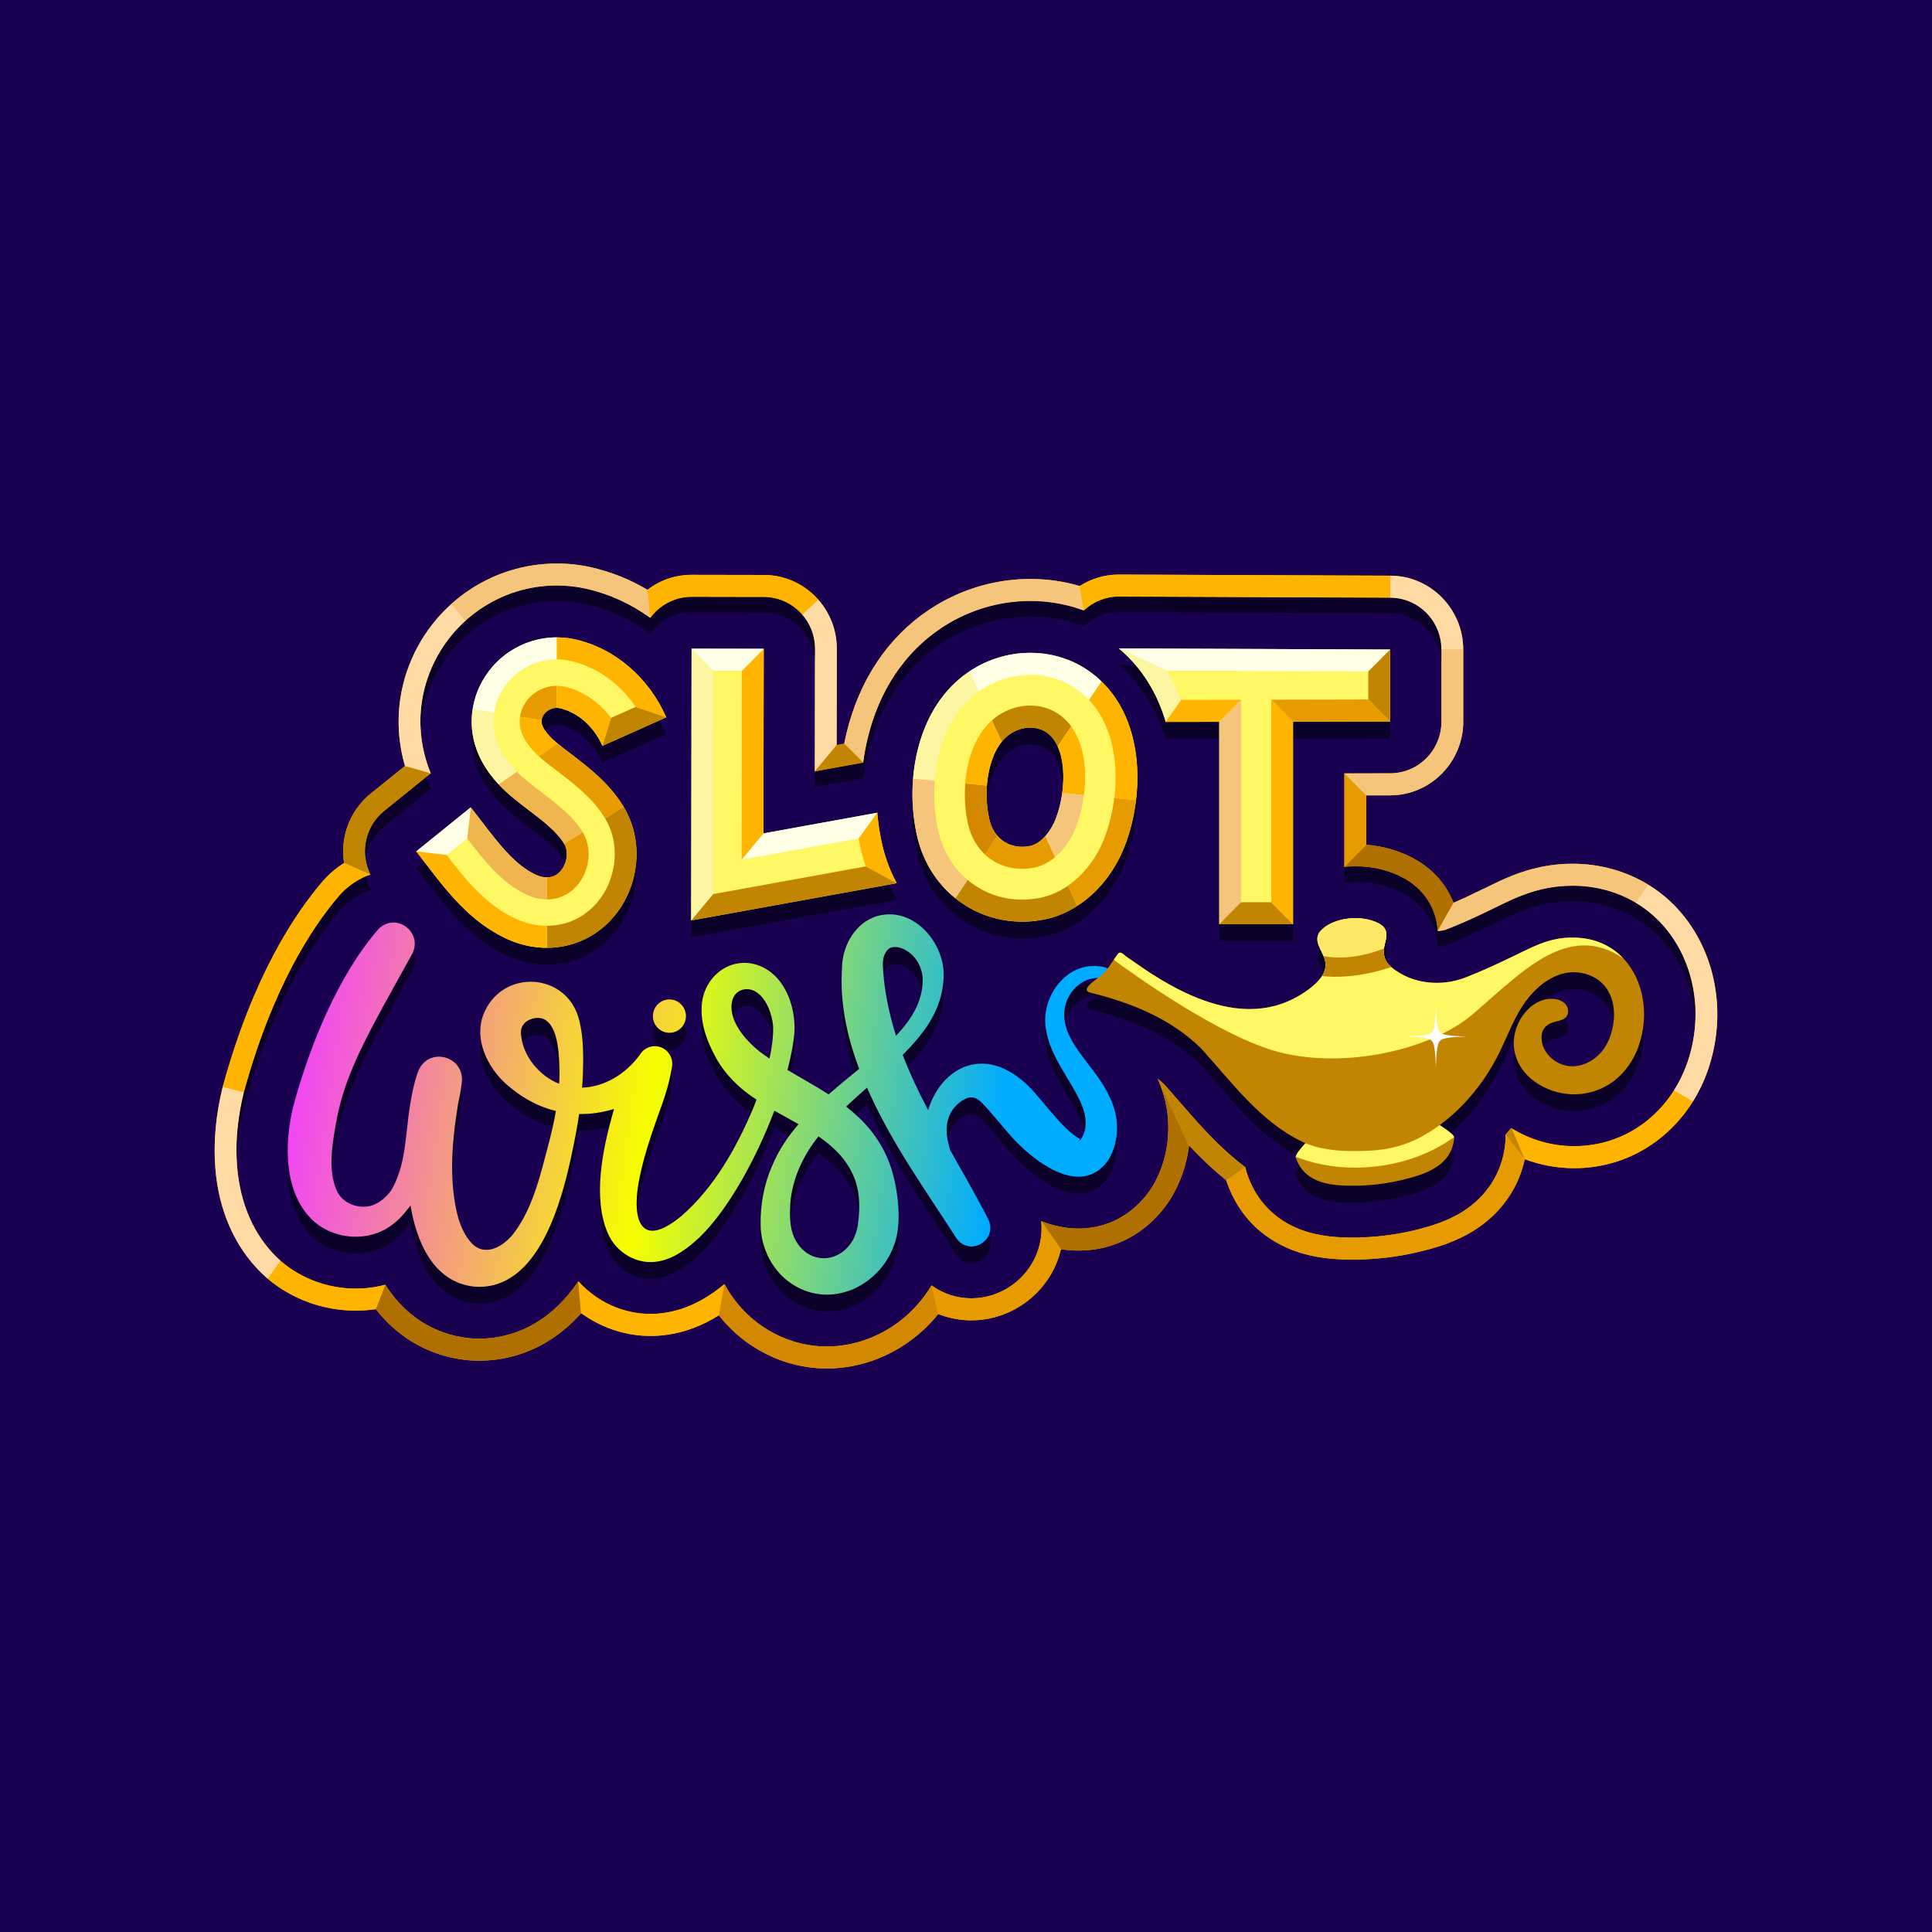 <svg width="72" height="72" viewBox="0 0 72 72" fill="none" xmlns="http://www.w3.org/2000/svg">
<rect width="72" height="72" fill="#F6F6FB"/>
<rect width="72" height="72" fill="#190051"/>
<g clip-path="url(#clip0_7078_8916)">
<path d="M63.895 36.666C63.694 35.594 63.217 34.625 62.513 33.863C62.495 33.842 62.478 33.825 62.467 33.813C62.438 33.782 62.407 33.75 62.373 33.716C62.313 33.656 62.248 33.594 62.18 33.532C61.945 33.321 61.692 33.132 61.423 32.968C60.594 32.461 59.621 32.189 58.605 32.189C58.525 32.189 58.443 32.191 58.362 32.194C57.099 32.244 56.153 32.703 55.589 32.978L55.582 32.981L55.575 32.984L55.568 32.988C55.495 33.024 55.43 33.056 55.367 33.086L55.365 33.087L55.363 33.088L55.343 33.097L55.332 33.103C55.324 33.107 55.316 33.11 55.309 33.114L55.3 33.118L55.292 33.121H55.29L55.122 33.204C55.093 33.218 55.064 33.231 55.036 33.245H55.023L54.863 33.327L54.803 33.355H54.802L54.801 33.356C54.772 33.37 54.743 33.384 54.712 33.398L54.702 33.403L54.51 33.492L54.48 33.505C54.453 33.518 54.425 33.53 54.397 33.543L54.395 33.544H54.393L54.316 33.579C54.266 33.601 54.217 33.623 54.168 33.644C53.901 32.965 53.407 32.402 52.74 32.026C52.198 31.72 51.572 31.534 50.913 31.481V29.642L51.812 29.64C53.311 29.637 54.531 28.402 54.531 26.887V24.206C54.531 22.695 53.313 21.46 51.818 21.454L41.706 21.412H41.695C41.175 21.412 40.672 21.561 40.24 21.838C39.644 21.664 39.026 21.576 38.396 21.576C38.258 21.576 38.119 21.58 37.982 21.589C36.789 21.663 35.627 22.055 34.625 22.725C33.091 23.75 32.028 25.337 31.549 27.316C31.517 27.448 31.488 27.581 31.462 27.715L31.18 27.766L31.185 24.184C31.187 23.501 30.942 22.856 30.496 22.35C30.462 22.311 30.427 22.273 30.391 22.236C29.877 21.716 29.194 21.428 28.466 21.427L25.779 21.422H25.774C25.172 21.422 24.6 21.618 24.129 21.98C23.469 21.588 22.763 21.307 22.023 21.14C21.607 21.047 21.18 21 20.752 21C20.157 21 19.568 21.09 19.001 21.267C18.436 21.443 17.899 21.705 17.406 22.046C17.202 22.186 17.009 22.34 16.826 22.504C15.81 23.414 15.129 24.661 14.922 26.018C14.794 26.862 14.853 27.724 15.094 28.543L13.812 29.578C13.322 29.974 12.98 30.533 12.849 31.153C12.779 31.484 12.77 31.826 12.823 32.161C12.813 32.166 12.803 32.173 12.793 32.179C12.559 32.33 12.34 32.511 12.141 32.716C12.105 32.754 12.068 32.794 12.034 32.834C10.94 34.105 9.405 36.466 8.304 40.493L8.303 40.498L8.302 40.502L8.299 40.511C8.294 40.532 8.289 40.552 8.284 40.573C8.094 41.356 7.901 42.559 8.057 43.849C8.244 45.384 8.886 46.68 9.914 47.599C9.933 47.616 9.95 47.631 9.962 47.641L9.968 47.646L9.971 47.649L9.974 47.652C10.885 48.419 12.051 48.842 13.258 48.842C13.511 48.842 13.76 48.824 14.006 48.788C14.381 49.268 14.818 49.665 15.309 49.973C15.931 50.364 16.629 50.603 17.382 50.685H17.387L17.393 50.687H17.397C17.421 50.689 17.445 50.691 17.47 50.693C17.595 50.703 17.725 50.708 17.859 50.708C19.022 50.708 20.123 50.303 21.042 49.537C21.257 49.359 21.463 49.158 21.66 48.938C21.699 48.966 21.738 48.994 21.778 49.021C22.516 49.522 23.37 49.787 24.247 49.787C24.469 49.787 24.693 49.77 24.914 49.735C25.561 49.637 26.18 49.4 26.79 49.017C27.162 49.49 27.609 49.895 28.113 50.21C28.93 50.727 29.865 51 30.817 51C31.967 51 33.116 50.598 34.054 49.867C34.392 49.603 34.697 49.303 34.965 48.969C35.356 49.124 35.774 49.205 36.203 49.205C37.383 49.205 38.502 48.575 39.125 47.56C39.318 47.245 39.457 46.907 39.54 46.554C39.76 46.588 39.979 46.605 40.196 46.605C40.86 46.605 41.488 46.45 42.061 46.144C42.63 45.84 43.118 45.402 43.514 44.842C43.545 44.8 43.576 44.753 43.605 44.705C43.987 44.093 44.223 43.416 44.312 42.686C44.728 43.13 45.184 43.573 45.696 43.981C45.711 44.027 45.727 44.072 45.743 44.117C45.746 44.125 45.749 44.133 45.753 44.141C45.965 44.718 46.28 45.218 46.686 45.629C47.091 46.04 47.588 46.363 48.165 46.585C48.984 46.9 49.784 46.941 50.391 46.941C50.473 46.941 50.551 46.94 50.628 46.939C51.375 46.925 52.121 46.832 52.846 46.66C53.49 46.508 54.244 46.292 54.953 45.842C55.932 45.221 56.586 44.293 56.825 43.2C57.413 43.42 58.036 43.535 58.668 43.535C59.796 43.535 60.866 43.178 61.761 42.504C62.288 42.106 62.736 41.613 63.09 41.047C63.316 40.685 63.505 40.293 63.649 39.877C64.009 38.841 64.094 37.73 63.895 36.666Z" fill="#FFB500"/>
<path d="M62.883 39.605C62.565 40.518 62.01 41.293 61.276 41.846C60.522 42.413 59.62 42.714 58.669 42.714C57.849 42.714 57.045 42.486 56.344 42.056C56.336 42.051 56.327 42.045 56.319 42.04C56.249 42.123 56.178 42.205 56.106 42.285H56.105C56.111 42.374 56.11 42.462 56.102 42.551C56.099 42.596 56.094 42.648 56.086 42.708C55.959 43.721 55.405 44.586 54.522 45.146C53.911 45.533 53.238 45.725 52.661 45.861C51.992 46.019 51.304 46.105 50.613 46.118C50.534 46.119 50.461 46.12 50.391 46.12C49.854 46.12 49.149 46.085 48.455 45.818C47.523 45.459 46.852 44.778 46.512 43.848C46.509 43.84 46.505 43.831 46.502 43.824C46.463 43.719 46.433 43.611 46.411 43.5C45.447 42.778 44.68 41.894 43.98 41.087C43.779 40.854 43.587 40.635 43.397 40.423C43.316 40.344 43.232 40.27 43.145 40.198C43.367 40.711 43.531 41.299 43.539 41.936C43.553 42.798 43.344 43.584 42.917 44.269C42.897 44.302 42.876 44.334 42.854 44.364C42.206 45.28 41.262 45.784 40.196 45.784C39.74 45.784 39.276 45.692 38.806 45.508C38.86 46.07 38.736 46.636 38.434 47.127C37.959 47.903 37.104 48.384 36.204 48.384C35.66 48.384 35.148 48.215 34.717 47.904C34.414 48.408 34.021 48.856 33.558 49.217C32.762 49.837 31.789 50.179 30.817 50.179C30.017 50.179 29.23 49.949 28.541 49.513C27.891 49.106 27.363 48.529 26.999 47.855C26.27 48.459 25.544 48.809 24.791 48.923C24.611 48.951 24.429 48.966 24.248 48.966C23.532 48.966 22.835 48.749 22.231 48.339C21.98 48.169 21.753 47.971 21.553 47.749C21.244 48.205 20.9 48.592 20.525 48.904C19.753 49.547 18.831 49.887 17.859 49.887C17.75 49.887 17.64 49.883 17.53 49.874C17.51 49.873 17.489 49.871 17.47 49.869C16.202 49.731 15.141 49.066 14.404 47.946C14.389 47.923 14.374 47.901 14.36 47.878C14.007 47.973 13.637 48.021 13.258 48.021C12.241 48.021 11.259 47.666 10.495 47.021C10.482 47.01 10.469 46.999 10.457 46.987C9.576 46.203 9.026 45.083 8.864 43.749C8.722 42.583 8.9 41.483 9.074 40.766C9.078 40.748 9.083 40.73 9.088 40.711C10.148 36.831 11.61 34.577 12.65 33.37C12.673 33.342 12.698 33.315 12.723 33.289C12.879 33.128 13.049 32.988 13.229 32.872C13.41 32.755 13.603 32.662 13.803 32.592C13.407 31.795 13.601 30.799 14.319 30.219L16.053 28.819C15.61 27.747 15.629 26.775 15.725 26.143C15.935 24.764 16.715 23.518 17.865 22.723C18.292 22.428 18.755 22.202 19.241 22.051C19.727 21.899 20.235 21.821 20.753 21.821C21.121 21.821 21.489 21.861 21.847 21.942C22.709 22.135 23.519 22.509 24.236 23.028C24.293 22.95 24.356 22.875 24.424 22.806C24.783 22.445 25.268 22.243 25.774 22.243H25.777L28.465 22.248C29.521 22.25 30.375 23.116 30.373 24.182L30.366 28.748L32.171 28.42C32.211 28.113 32.267 27.808 32.339 27.511C32.768 25.736 33.714 24.318 35.073 23.41C35.957 22.819 36.98 22.473 38.033 22.409C38.154 22.401 38.276 22.397 38.397 22.397C39.085 22.397 39.761 22.518 40.393 22.751C40.747 22.418 41.212 22.233 41.695 22.233H41.703L51.815 22.275C52.867 22.279 53.718 23.142 53.718 24.206V26.887C53.718 27.953 52.865 28.817 51.811 28.819L50.1 28.822V32.307C50.238 32.293 50.376 32.286 50.515 32.286C51.182 32.286 51.815 32.444 52.345 32.743C52.964 33.092 53.383 33.652 53.527 34.322C53.555 34.452 53.571 34.578 53.577 34.698C53.642 34.696 53.707 34.689 53.77 34.675C53.833 34.662 53.894 34.643 53.951 34.619C53.966 34.613 53.98 34.607 53.995 34.602C54.215 34.516 54.436 34.422 54.644 34.33L54.722 34.295C54.764 34.277 54.804 34.258 54.844 34.239L55.042 34.148C55.078 34.131 55.114 34.115 55.148 34.099L55.217 34.066C55.217 34.066 55.218 34.066 55.218 34.066C55.251 34.05 55.284 34.034 55.317 34.018C55.335 34.01 55.353 34.001 55.372 33.992C55.407 33.976 55.442 33.959 55.477 33.942H55.477C55.532 33.916 55.587 33.889 55.642 33.862C55.65 33.858 55.659 33.854 55.668 33.85L55.691 33.839L55.714 33.828C55.786 33.794 55.857 33.759 55.928 33.724L55.94 33.718C56.481 33.455 57.299 33.058 58.395 33.014C58.466 33.011 58.536 33.01 58.606 33.01C59.762 33.01 60.826 33.41 61.638 34.143C61.694 34.194 61.749 34.246 61.802 34.299C61.828 34.326 61.855 34.353 61.881 34.381C61.892 34.393 61.903 34.404 61.913 34.416C63.139 35.739 63.52 37.77 62.883 39.605Z" fill="#190051"/>
<path d="M13.633 32.658C13.665 32.837 13.723 33.01 13.803 33.172C13.602 33.242 13.409 33.336 13.229 33.451C13.046 33.57 12.876 33.71 12.723 33.869C12.698 33.895 12.673 33.922 12.65 33.949C11.61 35.157 10.148 37.41 9.088 41.291C9.083 41.309 9.078 41.327 9.074 41.345C8.96 41.816 8.844 42.451 8.818 43.161C8.783 42.219 8.93 41.361 9.074 40.766C9.078 40.748 9.083 40.73 9.088 40.711C10.148 36.831 11.61 34.577 12.65 33.37C12.673 33.342 12.698 33.315 12.723 33.289C12.879 33.128 13.049 32.988 13.229 32.872C13.358 32.789 13.494 32.717 13.633 32.658ZM15.892 28.95C15.937 29.097 15.991 29.247 16.054 29.398L14.319 30.799C13.943 31.102 13.694 31.538 13.623 32.019C13.524 31.359 13.767 30.666 14.319 30.219L15.892 28.95ZM30.372 24.7C30.342 23.662 29.5 22.829 28.465 22.827L25.778 22.822H25.774C25.268 22.822 24.783 23.025 24.425 23.386C24.356 23.455 24.293 23.529 24.236 23.607C23.52 23.089 22.709 22.715 21.847 22.521C21.489 22.441 21.121 22.4 20.753 22.4C20.235 22.4 19.727 22.479 19.241 22.63C18.756 22.782 18.292 23.008 17.865 23.303C16.716 24.097 15.936 25.343 15.725 26.723C15.704 26.86 15.687 27.013 15.678 27.18C15.654 26.78 15.682 26.427 15.725 26.143C15.936 24.764 16.716 23.518 17.865 22.723C18.292 22.428 18.756 22.202 19.241 22.051C19.727 21.899 20.235 21.821 20.753 21.821C21.121 21.821 21.489 21.861 21.847 21.942C22.709 22.135 23.52 22.509 24.236 23.028C24.293 22.95 24.356 22.875 24.425 22.806C24.783 22.445 25.268 22.243 25.774 22.243H25.778L28.465 22.248C29.521 22.25 30.375 23.116 30.373 24.182L30.372 24.7ZM51.815 22.854L41.703 22.813H41.696C41.202 22.813 40.739 23.005 40.393 23.331C39.761 23.098 39.085 22.976 38.397 22.976C38.276 22.976 38.154 22.98 38.034 22.988C36.98 23.053 35.957 23.399 35.073 23.989C33.714 24.897 32.768 26.316 32.339 28.09C32.267 28.388 32.211 28.692 32.171 29L30.366 29.327L30.367 28.748L32.171 28.42C32.211 28.113 32.267 27.808 32.339 27.511C32.768 25.736 33.714 24.318 35.073 23.41C35.957 22.819 36.98 22.473 38.034 22.409C38.154 22.401 38.276 22.397 38.397 22.397C39.085 22.397 39.761 22.518 40.393 22.751C40.747 22.418 41.212 22.233 41.696 22.233H41.703L51.815 22.275C52.867 22.279 53.718 23.142 53.718 24.206V24.786C53.718 23.722 52.867 22.858 51.815 22.854ZM63.179 38.092C63.118 36.93 62.682 35.824 61.914 34.996C61.903 34.984 61.892 34.972 61.881 34.96C61.855 34.933 61.829 34.905 61.802 34.879C61.749 34.825 61.694 34.773 61.638 34.722C60.826 33.99 59.762 33.59 58.606 33.59C58.536 33.59 58.466 33.591 58.395 33.594C57.299 33.637 56.481 34.035 55.94 34.297L55.929 34.303C55.858 34.339 55.786 34.373 55.715 34.407L55.692 34.419L55.668 34.43C55.659 34.434 55.651 34.438 55.642 34.442C55.587 34.468 55.532 34.495 55.478 34.522H55.477C55.442 34.539 55.407 34.555 55.372 34.572C55.353 34.58 55.335 34.589 55.317 34.598C55.284 34.614 55.251 34.63 55.218 34.645C55.218 34.645 55.217 34.646 55.217 34.646L55.148 34.678C55.114 34.694 55.079 34.711 55.042 34.728L54.844 34.819C54.804 34.837 54.764 34.856 54.722 34.874L54.644 34.909C54.436 35.002 54.215 35.096 53.995 35.181C53.98 35.187 53.966 35.193 53.951 35.199C53.894 35.223 53.833 35.242 53.77 35.255C53.707 35.268 53.643 35.275 53.578 35.277C53.571 35.157 53.555 35.032 53.527 34.902C53.383 34.232 52.964 33.671 52.346 33.323C51.816 33.024 51.182 32.866 50.515 32.866C50.376 32.866 50.238 32.872 50.1 32.886V32.307C50.238 32.293 50.376 32.286 50.515 32.286C51.182 32.286 51.816 32.444 52.346 32.743C52.964 33.092 53.383 33.652 53.527 34.322C53.555 34.452 53.571 34.578 53.578 34.698C53.643 34.696 53.707 34.689 53.77 34.675C53.833 34.662 53.894 34.643 53.951 34.619C53.966 34.613 53.98 34.607 53.995 34.602C54.215 34.516 54.436 34.422 54.644 34.33L54.722 34.295C54.764 34.277 54.804 34.258 54.844 34.239L55.042 34.148C55.079 34.131 55.114 34.115 55.148 34.099L55.217 34.066C55.217 34.066 55.218 34.066 55.218 34.066C55.251 34.05 55.284 34.034 55.317 34.018C55.335 34.01 55.353 34.001 55.372 33.992C55.407 33.976 55.442 33.959 55.477 33.942H55.478C55.532 33.915 55.587 33.889 55.642 33.862C55.651 33.858 55.659 33.854 55.668 33.85L55.692 33.839L55.715 33.828C55.786 33.794 55.858 33.759 55.929 33.724L55.94 33.718C56.481 33.455 57.299 33.058 58.395 33.014C58.466 33.011 58.536 33.01 58.606 33.01C59.762 33.01 60.826 33.41 61.638 34.143C61.694 34.194 61.749 34.246 61.802 34.299C61.829 34.326 61.855 34.353 61.881 34.381C61.892 34.393 61.903 34.404 61.914 34.416C62.808 35.382 63.253 36.724 63.179 38.092Z" fill="#0B0028"/>
<path d="M20.411 27.115C20.548 27.02 20.714 26.986 20.868 27.021C21.531 27.17 22.137 27.707 22.451 28.423L24.829 27.36C24.178 25.873 22.908 24.787 21.432 24.455C20.578 24.264 19.671 24.443 18.943 24.946C18.228 25.44 17.743 26.213 17.613 27.065C17.485 27.904 17.646 29.16 19.14 30.377C19.327 30.53 19.517 30.675 19.7 30.815C20.239 31.226 20.748 31.614 21.022 32.067C21.235 32.419 21.095 32.991 20.74 33.222C20.456 33.406 20.129 33.303 19.96 33.224C19.195 32.869 18.586 32.072 17.941 31.229C17.812 31.06 17.678 30.886 17.543 30.716L15.512 32.356C15.633 32.51 15.755 32.668 15.883 32.837C16.655 33.844 17.529 34.987 18.875 35.612C19.429 35.869 20.017 35.979 20.586 35.943C21.14 35.909 21.676 35.738 22.148 35.431C23.687 34.43 24.188 32.261 23.241 30.696C22.71 29.817 21.944 29.233 21.268 28.717C21.093 28.583 20.927 28.457 20.773 28.331C20.58 28.174 20.137 27.775 20.184 27.464C20.213 27.276 20.338 27.164 20.411 27.114V27.115ZM32.694 30.916L28.45 31.687L28.461 24.807L25.773 24.802L25.756 34.93L33.418 33.542C33.184 33.111 33.005 32.643 32.887 32.147C32.792 31.747 32.728 31.333 32.694 30.916ZM51.806 24.834L41.695 24.793C42.526 25.486 43.12 26.42 43.443 27.532L45.438 27.529V35.072H48.188V27.523L51.806 27.515V24.834H51.806ZM40.819 25.816C40.673 25.696 40.519 25.588 40.358 25.491H40.358C39.69 25.091 38.918 24.917 38.149 24.965C37.445 25.008 36.744 25.237 36.126 25.649C35.176 26.285 34.508 27.304 34.195 28.598C33.943 29.641 33.941 30.788 34.189 31.831C34.66 33.815 36.397 35.089 38.351 34.968C38.529 34.957 38.709 34.934 38.89 34.899C40.23 34.642 41.404 33.556 41.952 32.064C42.674 30.097 42.629 27.302 40.819 25.815L40.819 25.816ZM39.363 31.093C39.156 31.657 38.759 32.085 38.375 32.158C38.308 32.171 38.243 32.179 38.179 32.183C37.542 32.222 37.03 31.837 36.873 31.178C36.608 30.064 36.83 28.524 37.649 27.977C37.858 27.837 38.091 27.76 38.319 27.745C38.544 27.731 38.765 27.779 38.951 27.891C38.995 27.916 39.037 27.947 39.076 27.979C39.755 28.537 39.754 30.029 39.363 31.092V31.093Z" fill="#0B0028"/>
<path d="M30.39 22.236C29.877 21.715 29.193 21.428 28.466 21.427L25.779 21.422H25.774C25.172 21.422 24.6 21.618 24.129 21.98L24.235 23.027C24.293 22.95 24.355 22.875 24.424 22.806C24.782 22.445 25.268 22.243 25.774 22.243H25.777L28.465 22.248C29.034 22.249 29.545 22.502 29.895 22.901L30.496 22.349C30.462 22.311 30.427 22.273 30.391 22.236H30.39Z" fill="#FFB500"/>
<path d="M30.496 22.35L29.895 22.902C30.193 23.243 30.374 23.691 30.373 24.182L30.366 28.748L31.18 27.766L31.185 24.184C31.187 23.501 30.942 22.856 30.496 22.35H30.496Z" fill="#FFDAA4"/>
<path d="M50.516 32.286C51.183 32.286 51.817 32.445 52.347 32.744C52.965 33.092 53.385 33.653 53.528 34.323C53.556 34.453 53.572 34.578 53.579 34.698L54.17 33.644C53.902 32.965 53.408 32.402 52.742 32.027C52.199 31.721 51.574 31.535 50.914 31.481L50.102 32.307C50.239 32.293 50.377 32.286 50.516 32.286Z" fill="#AF7000"/>
<path d="M32.337 27.511C32.766 25.736 33.712 24.318 35.071 23.41C35.955 22.82 36.978 22.473 38.032 22.409C38.152 22.401 38.275 22.397 38.395 22.397C39.083 22.397 39.759 22.518 40.392 22.752L40.239 21.838C39.643 21.664 39.024 21.576 38.395 21.576C38.257 21.576 38.117 21.581 37.98 21.589C36.787 21.663 35.626 22.055 34.623 22.725C33.09 23.75 32.026 25.337 31.548 27.316C31.516 27.448 31.487 27.581 31.461 27.715L32.169 28.42C32.209 28.113 32.265 27.808 32.337 27.511Z" fill="#F4C57A"/>
<path d="M14.319 30.22L16.053 28.819L15.094 28.543L13.812 29.578C13.322 29.974 12.98 30.534 12.849 31.153C12.779 31.485 12.77 31.826 12.823 32.161L13.803 32.593C13.407 31.795 13.601 30.799 14.319 30.22Z" fill="#C28502"/>
<path d="M14.921 26.018C14.793 26.863 14.852 27.725 15.093 28.543L16.052 28.819C15.608 27.748 15.628 26.776 15.724 26.143C15.902 24.979 16.486 23.908 17.356 23.125L16.825 22.504C15.81 23.414 15.128 24.661 14.921 26.018Z" fill="#FFDAA4"/>
<path d="M24.128 21.98C23.468 21.588 22.762 21.307 22.022 21.14C21.606 21.047 21.179 21 20.751 21C20.155 21 19.566 21.09 19 21.267C18.435 21.443 17.898 21.705 17.405 22.046C17.201 22.186 17.007 22.34 16.824 22.504L17.355 23.125C17.515 22.981 17.684 22.847 17.863 22.724C18.29 22.428 18.754 22.202 19.239 22.051C19.725 21.899 20.233 21.821 20.751 21.821C21.119 21.821 21.487 21.861 21.845 21.942C22.707 22.135 23.518 22.509 24.234 23.028L24.128 21.98Z" fill="#F4C57A"/>
<path d="M32.172 28.42L31.464 27.715L31.181 27.767L30.367 28.748L32.172 28.42Z" fill="#C28502"/>
<path d="M41.693 22.233H41.701L51.812 22.275L51.816 21.454L41.704 21.413H41.693C41.173 21.413 40.67 21.561 40.238 21.838L40.391 22.752C40.745 22.419 41.21 22.233 41.693 22.233Z" fill="#FFB500"/>
<path d="M50.102 32.307L50.914 31.481V29.642L50.102 28.822V32.307Z" fill="#E69C00"/>
<path d="M53.72 26.888C53.72 27.953 52.866 28.817 51.812 28.819L50.102 28.823L50.914 29.642L51.813 29.64C53.312 29.637 54.532 28.402 54.532 26.888V24.206H53.72V26.888Z" fill="#F4C57A"/>
<path d="M12.649 33.37C12.672 33.342 12.697 33.315 12.722 33.289C12.877 33.128 13.047 32.988 13.228 32.872C13.409 32.756 13.602 32.662 13.802 32.592L12.822 32.161C12.812 32.166 12.802 32.173 12.792 32.179C12.558 32.33 12.339 32.511 12.14 32.716C12.104 32.754 12.067 32.794 12.034 32.834C10.939 34.105 9.404 36.466 8.303 40.493L8.302 40.497L8.301 40.502L9.086 40.711C10.147 36.831 11.609 34.577 12.649 33.37Z" fill="#FFB500"/>
<path d="M53.716 24.207H54.529C54.529 22.695 53.312 21.46 51.816 21.454L51.812 22.275C52.865 22.279 53.716 23.143 53.716 24.207Z" fill="#FFDAA4"/>
<path d="M56.102 42.551C56.098 42.596 56.093 42.648 56.085 42.708C55.958 43.721 55.404 44.586 54.521 45.146C53.91 45.534 53.237 45.725 52.66 45.861C51.991 46.019 51.303 46.105 50.612 46.118C50.533 46.119 50.46 46.12 50.39 46.12C49.853 46.12 49.148 46.086 48.454 45.818C47.522 45.459 46.851 44.778 46.511 43.848C46.508 43.84 46.504 43.831 46.502 43.824C46.462 43.719 46.432 43.611 46.41 43.5L45.695 43.981C45.71 44.027 45.726 44.072 45.743 44.117C45.745 44.125 45.749 44.133 45.752 44.141C45.965 44.718 46.279 45.218 46.685 45.629C47.091 46.04 47.588 46.363 48.164 46.585C48.983 46.9 49.783 46.941 50.39 46.941C50.473 46.941 50.55 46.94 50.627 46.939C51.374 46.925 52.12 46.832 52.845 46.66C53.489 46.508 54.243 46.292 54.953 45.842C55.931 45.221 56.585 44.293 56.824 43.2L56.104 42.285C56.11 42.374 56.109 42.462 56.102 42.551Z" fill="#E69C00"/>
<path d="M43.979 41.087C43.778 40.855 43.587 40.635 43.396 40.423C43.315 40.345 43.231 40.27 43.145 40.199L44.312 42.686C44.728 43.13 45.183 43.573 45.695 43.981L46.41 43.5C45.446 42.778 44.679 41.894 43.979 41.087Z" fill="#C28502"/>
<path d="M43.537 41.936C43.551 42.799 43.343 43.584 42.915 44.27C42.895 44.302 42.874 44.334 42.852 44.365C42.205 45.28 41.261 45.784 40.194 45.784C39.739 45.784 39.274 45.692 38.805 45.509L39.539 46.554C39.758 46.588 39.977 46.605 40.194 46.605C40.859 46.605 41.486 46.45 42.06 46.144C42.628 45.84 43.117 45.402 43.513 44.842C43.543 44.8 43.574 44.753 43.604 44.705C43.985 44.093 44.222 43.416 44.311 42.686L43.144 40.199C43.366 40.711 43.53 41.299 43.537 41.936Z" fill="#AF7000"/>
<path d="M56.319 42.041C56.249 42.124 56.179 42.205 56.106 42.285H56.105L56.825 43.2L56.344 42.056C56.336 42.051 56.327 42.046 56.319 42.041Z" fill="#C28502"/>
<path d="M58.606 32.19C58.526 32.19 58.444 32.191 58.363 32.194C57.1 32.245 56.154 32.704 55.59 32.978L55.583 32.981L55.576 32.985L55.569 32.989C55.496 33.024 55.431 33.056 55.368 33.086L55.366 33.087L55.364 33.088L55.344 33.098L55.333 33.103C55.325 33.107 55.317 33.11 55.309 33.114L55.301 33.118L55.293 33.121H55.291L55.123 33.204C55.093 33.218 55.065 33.231 55.037 33.245H55.024L54.864 33.327L54.804 33.356H54.803L54.802 33.357C54.773 33.37 54.744 33.384 54.713 33.398L54.703 33.403L54.511 33.492L54.481 33.505C54.454 33.518 54.426 33.531 54.398 33.543L54.396 33.544H54.394L54.316 33.579C54.267 33.601 54.218 33.623 54.169 33.644L53.578 34.698C53.643 34.696 53.708 34.689 53.771 34.675C53.833 34.662 53.895 34.644 53.952 34.619C53.967 34.614 53.981 34.608 53.995 34.602C54.216 34.517 54.437 34.423 54.645 34.33L54.723 34.295C54.764 34.277 54.805 34.258 54.845 34.24L55.043 34.149C55.079 34.132 55.114 34.115 55.149 34.099L55.217 34.066C55.217 34.066 55.218 34.066 55.219 34.066C55.252 34.05 55.285 34.035 55.318 34.019C55.336 34.01 55.354 34.001 55.373 33.993C55.407 33.976 55.442 33.96 55.478 33.942H55.478C55.533 33.916 55.588 33.889 55.643 33.863C55.651 33.859 55.66 33.855 55.669 33.851L55.692 33.84L55.715 33.828C55.787 33.794 55.858 33.759 55.929 33.724L55.941 33.718C56.482 33.456 57.3 33.058 58.396 33.015C58.466 33.012 58.537 33.01 58.606 33.01C59.463 33.01 60.269 33.231 60.959 33.642L61.424 32.968C60.595 32.461 59.622 32.19 58.606 32.19Z" fill="#F4C57A"/>
<path d="M61.275 41.846C60.521 42.414 59.62 42.714 58.668 42.714C57.849 42.714 57.045 42.487 56.344 42.056L56.825 43.2C57.412 43.421 58.036 43.535 58.668 43.535C59.796 43.535 60.865 43.179 61.761 42.504C62.288 42.107 62.736 41.614 63.09 41.047L62.386 40.635C62.088 41.106 61.714 41.516 61.275 41.846Z" fill="#FFB500"/>
<path d="M63.894 36.666C63.693 35.594 63.215 34.625 62.512 33.863C62.493 33.842 62.477 33.825 62.466 33.813C62.437 33.782 62.406 33.75 62.371 33.716C62.312 33.656 62.247 33.594 62.178 33.532C61.944 33.321 61.691 33.132 61.422 32.968L60.957 33.642C61.198 33.786 61.426 33.953 61.636 34.143C61.692 34.194 61.747 34.246 61.8 34.3C61.827 34.326 61.853 34.354 61.879 34.381C61.89 34.393 61.901 34.404 61.912 34.416C63.138 35.739 63.519 37.77 62.881 39.606C62.753 39.973 62.586 40.318 62.385 40.635L63.089 41.047C63.315 40.685 63.503 40.293 63.648 39.878C64.007 38.841 64.092 37.731 63.894 36.666Z" fill="#FFDAA4"/>
<path d="M38.433 47.127C37.957 47.903 37.102 48.384 36.202 48.384C35.659 48.384 35.146 48.215 34.715 47.904L34.964 48.969C35.355 49.124 35.773 49.205 36.202 49.205C37.381 49.205 38.501 48.575 39.123 47.56C39.316 47.245 39.456 46.906 39.538 46.554L38.804 45.508C38.858 46.07 38.734 46.636 38.433 47.127Z" fill="#E69C00"/>
<path d="M20.523 48.904C19.751 49.547 18.829 49.887 17.857 49.887C17.748 49.887 17.638 49.883 17.528 49.874C17.508 49.873 17.488 49.871 17.468 49.869C16.2 49.731 15.139 49.066 14.402 47.946C14.387 47.923 14.372 47.901 14.358 47.878L14.004 48.788C14.38 49.268 14.816 49.665 15.308 49.973C15.93 50.363 16.628 50.603 17.381 50.685H17.386L17.392 50.687H17.395C17.419 50.689 17.443 50.691 17.468 50.693C17.593 50.703 17.724 50.708 17.857 50.708C19.021 50.708 20.121 50.303 21.04 49.537C21.255 49.358 21.462 49.158 21.658 48.938L21.551 47.749C21.242 48.205 20.898 48.592 20.523 48.904Z" fill="#AF7000"/>
<path d="M13.257 48.022C12.239 48.022 11.258 47.666 10.493 47.022C10.481 47.011 10.467 46.999 10.455 46.988L9.973 47.652C10.883 48.42 12.05 48.843 13.257 48.843C13.509 48.843 13.759 48.824 14.004 48.788L14.358 47.878C14.005 47.973 13.636 48.022 13.257 48.022Z" fill="#FFB500"/>
<path d="M8.864 43.749C8.722 42.583 8.899 41.483 9.073 40.766C9.078 40.748 9.082 40.73 9.087 40.712L8.302 40.502L8.299 40.511C8.294 40.532 8.289 40.552 8.284 40.573C8.094 41.356 7.901 42.56 8.057 43.849C8.244 45.384 8.886 46.68 9.914 47.599C9.933 47.617 9.95 47.631 9.962 47.641L9.968 47.646L9.971 47.649L9.974 47.652L10.456 46.988C9.576 46.203 9.026 45.084 8.864 43.749Z" fill="#FFDAA4"/>
<path d="M24.788 48.923C24.609 48.951 24.427 48.966 24.245 48.966C23.53 48.966 22.832 48.749 22.228 48.339C21.978 48.169 21.75 47.971 21.551 47.749L21.658 48.938C21.697 48.966 21.736 48.994 21.776 49.02C22.514 49.522 23.368 49.787 24.245 49.787C24.467 49.787 24.691 49.77 24.912 49.735C25.559 49.637 26.178 49.4 26.788 49.017L26.997 47.855C26.268 48.459 25.541 48.809 24.788 48.923Z" fill="#FFB500"/>
<path d="M33.557 49.217C32.761 49.837 31.787 50.179 30.816 50.179C30.016 50.179 29.229 49.949 28.54 49.513C27.89 49.106 27.362 48.529 26.998 47.855L26.789 49.017C27.161 49.491 27.608 49.895 28.111 50.21C28.929 50.727 29.864 51 30.816 51C31.966 51 33.115 50.598 34.053 49.867C34.391 49.603 34.696 49.303 34.964 48.969L34.715 47.905C34.413 48.408 34.019 48.856 33.557 49.217Z" fill="#D38802"/>
<path d="M24.963 39.117C25.303 39.108 25.572 38.822 25.563 38.479C25.554 38.136 25.271 37.864 24.931 37.873C24.592 37.882 24.323 38.168 24.332 38.511C24.341 38.854 24.624 39.126 24.963 39.117Z" fill="#0B0028"/>
<path d="M60.497 36.344C60.026 35.846 59.345 35.538 58.469 35.573C57.806 35.599 57.312 35.822 56.766 36.087C56.687 36.126 56.608 36.164 56.529 36.202C56.509 36.212 56.488 36.222 56.467 36.232C56.32 36.303 56.173 36.373 56.025 36.443C55.582 36.653 55.135 36.856 54.678 37.033C54.072 37.285 53.373 37.329 52.744 37.144C52.712 37.135 52.68 37.125 52.648 37.114C52.639 37.111 52.63 37.108 52.621 37.104C52.589 37.094 52.558 37.082 52.527 37.07C52.283 36.974 52.053 36.841 51.847 36.669C51.842 36.665 51.838 36.662 51.833 36.657C51.819 36.644 51.806 36.632 51.793 36.619C51.787 36.612 51.781 36.606 51.774 36.599C51.769 36.593 51.762 36.586 51.757 36.58C51.748 36.57 51.74 36.561 51.733 36.551L51.725 36.542C51.715 36.53 51.706 36.517 51.697 36.505C51.693 36.499 51.688 36.493 51.685 36.487C51.682 36.481 51.678 36.477 51.675 36.471C51.674 36.469 51.672 36.467 51.671 36.464C51.666 36.457 51.662 36.45 51.659 36.442L51.657 36.44C51.651 36.429 51.646 36.419 51.641 36.409C51.641 36.408 51.64 36.407 51.639 36.405C51.634 36.395 51.63 36.385 51.626 36.375C51.619 36.36 51.613 36.345 51.608 36.33C51.606 36.322 51.603 36.315 51.601 36.307C51.594 36.282 51.588 36.256 51.583 36.231C51.583 36.23 51.583 36.228 51.583 36.227C51.568 36.142 51.57 36.054 51.582 35.96C51.586 35.936 51.589 35.911 51.594 35.886C51.596 35.874 51.598 35.861 51.601 35.848C51.608 35.815 51.616 35.781 51.625 35.745C51.679 35.535 51.7 35.348 51.582 35.197C51.542 35.147 51.488 35.1 51.413 35.059C51.392 35.046 51.369 35.035 51.346 35.023C51.338 35.019 51.33 35.016 51.322 35.013C51.306 35.005 51.291 34.998 51.275 34.991L51.246 34.979C51.231 34.973 51.217 34.967 51.201 34.961C51.191 34.957 51.181 34.954 51.171 34.951C51.156 34.945 51.141 34.94 51.126 34.935C51.116 34.932 51.105 34.929 51.095 34.926C51.08 34.922 51.065 34.917 51.049 34.913C51.039 34.91 51.028 34.908 51.017 34.905C51.002 34.901 50.986 34.897 50.97 34.894C50.959 34.891 50.949 34.889 50.938 34.887C50.922 34.884 50.906 34.881 50.89 34.878C50.879 34.876 50.868 34.874 50.857 34.872C50.841 34.87 50.824 34.867 50.808 34.865C50.797 34.864 50.786 34.862 50.776 34.861C50.759 34.859 50.742 34.858 50.725 34.856L50.692 34.853C50.675 34.852 50.658 34.851 50.641 34.85L50.609 34.848C50.592 34.847 50.574 34.847 50.557 34.847C50.546 34.847 50.536 34.847 50.525 34.846H50.473C50.462 34.846 50.452 34.846 50.441 34.847C50.423 34.847 50.406 34.848 50.389 34.849C50.378 34.85 50.367 34.85 50.357 34.851C50.34 34.852 50.324 34.854 50.307 34.855L50.273 34.858C50.257 34.86 50.241 34.862 50.225 34.864L50.19 34.869C50.175 34.87 50.16 34.873 50.145 34.876C50.134 34.878 50.123 34.879 50.112 34.881C50.111 34.881 50.109 34.882 50.108 34.882C50.096 34.884 50.086 34.886 50.075 34.888C50.058 34.892 50.041 34.895 50.024 34.898C50.016 34.9 50.008 34.902 50 34.904C49.977 34.91 49.955 34.915 49.933 34.921C49.928 34.922 49.922 34.923 49.918 34.925C49.912 34.926 49.906 34.928 49.9 34.93C49.879 34.936 49.858 34.943 49.837 34.949C49.832 34.951 49.828 34.952 49.824 34.953C49.821 34.954 49.819 34.955 49.816 34.956C49.803 34.96 49.791 34.964 49.779 34.968C49.766 34.973 49.753 34.978 49.74 34.983C49.73 34.987 49.719 34.991 49.708 34.995C49.702 34.998 49.695 35 49.689 35.003L49.679 35.007C49.659 35.015 49.64 35.024 49.62 35.033C49.615 35.036 49.609 35.038 49.604 35.041C49.602 35.041 49.6 35.042 49.598 35.043C49.583 35.051 49.568 35.058 49.554 35.066C49.545 35.07 49.537 35.075 49.529 35.079C49.507 35.091 49.485 35.104 49.464 35.117C49.461 35.119 49.459 35.12 49.458 35.122C49.438 35.134 49.419 35.146 49.401 35.159C49.396 35.162 49.392 35.166 49.387 35.169C49.371 35.181 49.357 35.191 49.342 35.203C49.341 35.204 49.339 35.205 49.338 35.206C49.334 35.209 49.331 35.212 49.328 35.214C49.312 35.228 49.296 35.241 49.281 35.255C49.279 35.257 49.276 35.259 49.274 35.262C49.272 35.264 49.27 35.267 49.267 35.268C49.252 35.282 49.239 35.297 49.225 35.312C49.221 35.317 49.216 35.321 49.212 35.326C49.196 35.344 49.18 35.363 49.166 35.382C49.165 35.383 49.164 35.383 49.164 35.384C49.153 35.402 49.145 35.42 49.136 35.437C49.134 35.443 49.132 35.449 49.13 35.454C49.127 35.462 49.123 35.468 49.121 35.476C49.12 35.48 49.119 35.484 49.117 35.488C49.116 35.493 49.114 35.498 49.112 35.503C49.108 35.519 49.105 35.533 49.102 35.549L49.101 35.558C49.098 35.575 49.096 35.591 49.096 35.607C49.095 35.624 49.096 35.641 49.097 35.658V35.664C49.098 35.68 49.1 35.697 49.103 35.713C49.103 35.715 49.103 35.716 49.104 35.718C49.107 35.734 49.111 35.75 49.114 35.766V35.768C49.119 35.785 49.123 35.801 49.129 35.817C49.13 35.819 49.131 35.822 49.132 35.825C49.137 35.841 49.144 35.857 49.15 35.873C49.15 35.874 49.151 35.875 49.152 35.877C49.167 35.917 49.186 35.958 49.205 35.998C49.219 36.026 49.233 36.054 49.246 36.082C49.297 36.186 49.349 36.294 49.377 36.41C49.378 36.413 49.379 36.416 49.38 36.419C49.382 36.426 49.383 36.434 49.384 36.442L49.389 36.463L49.392 36.48C49.393 36.489 49.395 36.498 49.395 36.507L49.397 36.523C49.398 36.532 49.399 36.541 49.399 36.551C49.399 36.556 49.399 36.561 49.4 36.566C49.4 36.576 49.4 36.586 49.4 36.596V36.611C49.4 36.621 49.399 36.632 49.398 36.642C49.398 36.647 49.397 36.651 49.396 36.656C49.395 36.666 49.394 36.676 49.393 36.686C49.392 36.691 49.391 36.696 49.39 36.702C49.388 36.713 49.386 36.724 49.383 36.734L49.381 36.748C49.377 36.763 49.373 36.777 49.368 36.792C49.367 36.795 49.366 36.797 49.366 36.8C49.361 36.813 49.356 36.827 49.351 36.841C49.35 36.845 49.348 36.849 49.346 36.852C49.34 36.866 49.335 36.879 49.328 36.893C49.328 36.895 49.327 36.896 49.326 36.898C49.319 36.911 49.312 36.925 49.305 36.939C49.302 36.943 49.3 36.947 49.298 36.951C49.29 36.965 49.282 36.978 49.274 36.992C49.273 36.993 49.273 36.994 49.272 36.995C49.263 37.009 49.254 37.023 49.243 37.037C49.242 37.038 49.242 37.039 49.242 37.04C49.227 37.06 49.212 37.082 49.194 37.103C49.176 37.126 49.158 37.148 49.138 37.17C49.126 37.184 49.114 37.197 49.101 37.211C49.091 37.22 49.082 37.23 49.072 37.239C49.05 37.262 49.025 37.286 48.999 37.31C48.972 37.334 48.945 37.359 48.916 37.383C48.906 37.391 48.896 37.4 48.886 37.408C48.865 37.424 48.844 37.441 48.823 37.458C48.692 37.559 48.555 37.651 48.412 37.736H48.412C48.343 37.776 48.274 37.814 48.204 37.849C46.965 38.476 45.634 38.266 44.389 37.721C44.343 37.701 44.298 37.681 44.253 37.66C44.117 37.598 43.982 37.532 43.848 37.462C43.804 37.439 43.759 37.415 43.715 37.391C43.693 37.379 43.671 37.367 43.649 37.355C43.583 37.319 43.517 37.282 43.452 37.244C43.408 37.219 43.365 37.194 43.322 37.169C43.3 37.156 43.278 37.143 43.257 37.13C43.192 37.091 43.128 37.052 43.065 37.012C43.022 36.986 42.98 36.959 42.938 36.932H42.937C42.895 36.906 42.854 36.879 42.813 36.852C42.779 36.83 42.746 36.808 42.713 36.786C42.697 36.775 42.68 36.764 42.664 36.753C42.639 36.737 42.615 36.72 42.59 36.704C42.481 36.629 42.373 36.554 42.267 36.478C42.214 36.443 42.162 36.409 42.109 36.373C42.057 36.338 42.005 36.302 41.956 36.264C41.895 36.216 41.809 36.119 41.721 36.132C41.715 36.133 41.708 36.135 41.702 36.138C41.696 36.141 41.69 36.145 41.684 36.15C41.683 36.152 41.681 36.154 41.679 36.156C41.677 36.158 41.675 36.16 41.673 36.162C41.659 36.182 41.644 36.201 41.63 36.221C41.617 36.24 41.602 36.26 41.588 36.28C41.561 36.319 41.534 36.359 41.507 36.398C41.431 36.51 41.355 36.62 41.273 36.727C41.249 36.706 41.222 36.691 41.19 36.682C39.879 36.328 38.776 37.686 38.974 38.95C39.126 40.051 39.972 40.922 40.345 41.881C40.495 42.282 40.529 42.773 40.256 43.111C40.23 43.135 40.217 43.127 40.227 43.112C40.231 43.105 40.24 43.097 40.245 43.091C40.25 43.085 40.255 43.083 40.251 43.077C40.245 43.068 40.214 43.055 40.171 43.029C40.128 43.005 40.073 42.968 40.016 42.925C39.603 42.6 39.257 42.17 38.897 41.748C38.596 41.385 38.317 41.041 37.919 40.755C36.44 39.669 35.036 40.537 34.588 41.997C34.236 41.327 33.911 40.644 33.643 39.941C33.86 39.724 34.066 39.5 34.255 39.267C34.726 38.697 35.096 37.99 35.154 37.227C35.329 35.889 34.1 34.362 32.68 34.771C31.904 35.008 31.431 35.805 31.386 36.583L31.372 36.869C31.314 38.093 31.588 39.318 32.02 40.461C31.645 40.769 31.257 41.083 30.881 41.413C30.384 41.094 29.86 40.808 29.348 40.502C29.477 40.008 29.566 39.544 29.606 39.131C29.666 38.12 29.231 36.897 28.18 36.577C27.147 36.271 26.196 37.084 26.151 38.131C26.11 38.771 26.342 39.411 26.625 39.941C26.97 40.63 27.566 41.208 28.194 41.609C28.155 41.711 28.116 41.813 28.077 41.913C27.448 43.402 26.615 44.885 25.395 45.945C23.758 47.297 23.524 45.908 23.852 44.432C24.045 43.509 24.392 42.573 24.714 41.672C24.816 41.363 24.915 41.05 24.978 40.73L25.043 40.403C25.093 40.143 24.985 39.867 24.75 39.718C24.446 39.524 24.044 39.617 23.852 39.925C23.312 40.675 22.502 41.136 21.694 41.163C21.707 41.003 21.717 40.843 21.724 40.682C21.74 40.016 21.754 39.347 21.596 38.69C21.175 36.841 18.687 36.696 18.009 38.452C17.639 39.474 18.265 40.583 19.053 41.188C19.567 41.605 20.129 41.888 20.717 42.033C20.644 42.453 20.548 42.87 20.441 43.277C20.142 44.397 19.879 45.571 19.206 46.51C18.873 46.985 18.22 47.454 17.691 47.059C17.399 46.83 17.21 46.434 17.082 46.038C16.713 44.679 16.838 43.188 17.073 41.766C17.125 41.529 17.168 41.295 17.197 41.062L17.203 41.031C17.377 39.974 15.926 39.581 15.565 40.602C15.426 41.004 15.343 41.416 15.283 41.813C15.102 42.891 15.145 44.036 14.577 44.992C14.39 45.244 14.16 45.448 13.873 45.55C13.395 45.704 12.796 45.496 12.566 45.035C12.188 44.249 12.396 43.148 12.57 42.237C12.859 40.781 13.565 39.453 14.267 38.155C14.575 37.586 15.025 36.786 15.342 36.213C15.806 35.392 14.755 34.576 14.09 35.266C12.57 37.03 11.542 39.608 10.929 41.853C10.591 43.246 10.552 45.126 11.72 46.167C12.516 46.839 13.756 46.917 14.595 46.286C14.875 46.091 15.093 45.822 15.299 45.553C15.521 46.891 16.139 48.41 17.672 48.577C20.086 48.76 20.957 45.346 21.338 43.489C21.433 43.043 21.517 42.595 21.582 42.144C22.011 42.152 22.448 42.089 22.885 41.954C22.871 41.999 22.858 42.042 22.845 42.087C22.47 43.415 22.073 45.255 22.651 46.586C22.959 47.303 23.725 47.767 24.501 47.642C25.114 47.551 25.664 47.124 26.086 46.723C27.116 45.728 28.171 43.841 28.859 42.019C29.155 42.189 29.461 42.352 29.76 42.521C29.357 42.989 29.014 43.498 28.778 44.069C28.473 44.757 28.332 45.528 28.347 46.28C28.354 47.145 28.798 48.031 29.551 48.5C31.037 49.445 32.897 48.495 33.374 46.868C33.622 46.038 33.437 44.687 33.109 43.877C32.751 42.995 32.188 42.375 31.532 41.868C31.785 41.629 32.047 41.395 32.31 41.163C32.344 41.239 32.379 41.316 32.414 41.391C33.281 43.302 34.531 45.044 35.636 46.763C36.142 47.491 37.213 46.844 36.823 46.05C36.813 46.032 36.804 46.014 36.794 45.997C36.795 45.997 36.795 45.996 36.795 45.996C36.361 45.156 35.884 44.329 35.418 43.504C35.197 42.853 35.184 42.157 35.783 41.696C36.291 41.32 36.5 41.617 36.856 42.011C37.089 42.274 37.358 42.601 37.597 42.879C38.409 43.827 40.261 45.334 41.298 43.869C41.546 43.47 41.635 43.046 41.626 42.591C41.618 41.723 41.053 40.92 40.57 40.303C40.117 39.695 39.596 39.08 39.666 38.306C39.731 37.655 40.261 37.067 40.919 37.074C40.657 37.269 40.305 37.531 40.636 37.621C42.143 37.992 43.646 38.589 44.768 39.706C45.901 40.953 46.958 42.417 48.509 43.167C48.556 43.189 48.603 43.21 48.65 43.23C48.496 43.395 48.359 43.56 48.307 43.669C48.292 43.7 48.285 43.726 48.285 43.747C48.285 43.752 48.285 43.757 48.286 43.76C48.291 43.77 48.293 43.779 48.297 43.788C48.639 44.756 49.646 44.83 50.58 44.814C51.133 44.804 51.684 44.735 52.224 44.607C53.127 44.395 54.079 44.079 54.19 43.072C54.193 43.055 54.194 43.037 54.196 43.019C54.196 43.017 54.195 43.014 54.194 43.011C54.191 42.99 54.177 42.964 54.154 42.937C54.069 42.834 53.867 42.691 53.654 42.556C54.545 41.903 55.271 41.014 55.786 40.037C56.173 39.301 56.417 38.503 56.938 37.842C57.447 37.197 58.226 36.682 59.071 36.917C60.332 37.266 60.33 38.732 59.865 39.567C59.602 40.04 59.088 40.383 58.551 40.364C58.014 40.344 57.499 39.911 57.452 39.371C57.441 39.252 57.452 39.13 57.505 39.023C57.572 38.886 57.702 38.789 57.845 38.739C58.036 38.67 58.275 38.665 58.39 38.495C58.482 38.359 58.444 38.162 58.335 38.042C58.224 37.922 58.059 37.866 57.897 37.853C57.311 37.805 56.808 38.264 56.577 38.773C56.177 39.65 56.542 40.546 57.334 41.032C58.198 41.562 59.313 41.541 60.13 40.925C60.573 40.591 60.895 40.117 61.077 39.593C61.473 38.45 61.26 37.149 60.497 36.343V36.344ZM20.837 41.016C20.492 40.881 20.166 40.648 19.884 40.305C19.628 39.981 19.473 39.634 19.422 39.244C19.402 39.09 19.407 38.941 19.501 38.817C19.649 38.599 20.01 38.497 20.266 38.608C20.842 38.883 20.841 40.082 20.849 40.656C20.848 40.776 20.844 40.896 20.837 41.016H20.837ZM28.677 40.079C28.552 39.994 28.429 39.907 28.309 39.815C27.759 39.382 27.084 38.601 27.3 37.874C27.434 37.483 27.887 37.374 28.224 37.627C28.573 37.875 28.773 38.424 28.812 38.871C28.819 39.276 28.766 39.68 28.677 40.079ZM31.798 44.43C32.031 44.958 32.055 45.531 31.989 46.108C31.97 46.354 31.923 46.552 31.819 46.771C31.378 47.669 30.245 47.801 29.694 46.928C29.399 46.472 29.42 45.846 29.466 45.316C29.585 44.404 29.974 43.65 30.499 42.977C31.05 43.355 31.523 43.804 31.798 44.429V44.43ZM33.073 37.992C32.996 37.614 32.942 37.234 32.915 36.851L32.901 36.626C32.884 36.392 32.944 36.136 33.12 35.986C33.246 35.893 33.446 35.905 33.609 35.971C34.075 36.144 34.407 36.668 34.384 37.187C34.375 37.953 33.977 38.607 33.392 39.228C33.263 38.823 33.155 38.411 33.074 37.992L33.073 37.992Z" fill="#0B0028"/>
<path d="M40.569 39.676C40.117 39.067 39.595 38.453 39.665 37.679C39.736 36.968 40.362 36.332 41.102 36.463C41.208 36.482 41.312 36.416 41.338 36.309C41.367 36.197 41.3 36.083 41.189 36.054C39.878 35.7 38.775 37.058 38.974 38.322C39.125 39.423 39.971 40.294 40.344 41.253C40.495 41.655 40.528 42.145 40.256 42.483C40.229 42.507 40.216 42.499 40.226 42.484C40.231 42.477 40.239 42.469 40.245 42.463C40.25 42.457 40.254 42.454 40.25 42.449C40.244 42.439 40.214 42.426 40.17 42.401C40.127 42.376 40.072 42.339 40.016 42.297C39.603 41.972 39.256 41.542 38.897 41.119C38.595 40.757 38.317 40.412 37.919 40.127C36.44 39.04 35.035 39.908 34.588 41.369C34.235 40.698 33.911 40.015 33.642 39.313C33.859 39.095 34.065 38.872 34.254 38.639C34.725 38.069 35.095 37.362 35.153 36.598C35.329 35.26 34.099 33.734 32.679 34.142C31.904 34.379 31.43 35.176 31.385 35.955L31.371 36.24C31.314 37.465 31.587 38.689 32.019 39.832C31.645 40.14 31.256 40.455 30.88 40.784C30.384 40.466 29.859 40.179 29.348 39.874C29.477 39.38 29.566 38.915 29.605 38.502C29.666 37.492 29.23 36.269 28.18 35.948C27.146 35.642 26.196 36.456 26.15 37.503C26.109 38.142 26.341 38.782 26.624 39.312C26.97 40.002 27.566 40.58 28.194 40.981C28.155 41.083 28.116 41.184 28.076 41.285C27.448 42.774 26.615 44.257 25.395 45.317C23.758 46.669 23.524 45.279 23.852 43.804C24.044 42.881 24.392 41.945 24.713 41.043C24.815 40.734 24.914 40.422 24.977 40.101L25.042 39.774C25.093 39.514 24.985 39.239 24.75 39.089C24.445 38.896 24.043 38.989 23.852 39.297C23.312 40.046 22.502 40.508 21.693 40.534C21.706 40.374 21.716 40.215 21.723 40.054C21.74 39.388 21.753 38.719 21.596 38.062C21.174 36.212 18.687 36.068 18.008 37.823C17.638 38.846 18.265 39.955 19.053 40.559C19.566 40.977 20.128 41.26 20.717 41.404C20.644 41.825 20.547 42.242 20.44 42.649C20.142 43.769 19.879 44.943 19.205 45.882C18.873 46.356 18.22 46.826 17.69 46.431C17.398 46.201 17.209 45.805 17.082 45.409C16.713 44.05 16.838 42.559 17.072 41.137C17.125 40.901 17.168 40.667 17.197 40.433L17.203 40.402C17.377 39.346 15.926 38.953 15.565 39.975C15.426 40.376 15.343 40.788 15.283 41.185C15.102 42.264 15.145 43.408 14.577 44.364C14.39 44.616 14.16 44.821 13.873 44.922C13.395 45.076 12.796 44.868 12.566 44.407C12.188 43.621 12.396 42.52 12.57 41.609C12.859 40.153 13.565 38.825 14.267 37.527C14.575 36.958 15.025 36.158 15.342 35.585C15.806 34.765 14.755 33.949 14.09 34.638C12.57 36.403 11.542 38.98 10.929 41.226C10.591 42.618 10.552 44.499 11.72 45.539C12.516 46.212 13.756 46.289 14.595 45.658C14.875 45.464 15.093 45.194 15.299 44.925C15.521 46.264 16.139 47.782 17.672 47.949C20.085 48.133 20.957 44.719 21.338 42.861C21.433 42.416 21.517 41.968 21.582 41.517C22.011 41.524 22.448 41.461 22.885 41.327C22.871 41.371 22.858 41.415 22.845 41.459C22.47 42.788 22.073 44.627 22.651 45.958C22.959 46.675 23.725 47.14 24.501 47.014C25.114 46.924 25.664 46.497 26.086 46.095C27.116 45.101 28.171 43.213 28.859 41.392C29.155 41.561 29.461 41.724 29.76 41.894C29.357 42.361 29.014 42.87 28.778 43.442C28.473 44.129 28.332 44.9 28.347 45.653C28.354 46.518 28.798 47.404 29.551 47.873C31.037 48.818 32.897 47.867 33.374 46.24C33.622 45.41 33.437 44.059 33.109 43.25C32.751 42.368 32.188 41.748 31.532 41.24C31.785 41.001 32.047 40.768 32.31 40.535C32.344 40.612 32.379 40.688 32.414 40.764C33.281 42.675 34.531 44.416 35.636 46.135C36.142 46.863 37.213 46.216 36.823 45.422C36.813 45.404 36.804 45.386 36.794 45.369C36.795 45.369 36.795 45.368 36.795 45.368C36.361 44.528 35.884 43.701 35.418 42.876C35.197 42.225 35.184 41.529 35.783 41.068C36.291 40.692 36.5 40.989 36.856 41.383C37.089 41.646 37.358 41.973 37.597 42.251C38.409 43.199 40.261 44.706 41.298 43.241C41.546 42.842 41.635 42.418 41.626 41.963C41.618 41.095 41.053 40.292 40.57 39.675L40.569 39.676ZM19.885 39.677C19.628 39.353 19.473 39.006 19.423 38.616C19.403 38.462 19.408 38.313 19.502 38.189C19.651 37.971 20.011 37.869 20.267 37.98C20.843 38.255 20.842 39.455 20.85 40.028C20.849 40.148 20.845 40.269 20.837 40.388C20.492 40.253 20.167 40.02 19.885 39.677ZM28.309 39.188C27.759 38.754 27.084 37.973 27.301 37.246C27.434 36.855 27.887 36.746 28.224 36.999C28.573 37.247 28.773 37.796 28.813 38.243C28.82 38.648 28.766 39.052 28.678 39.451C28.552 39.366 28.43 39.279 28.309 39.188V39.188ZM31.99 45.48C31.97 45.726 31.924 45.924 31.82 46.143C31.378 47.041 30.246 47.173 29.695 46.3C29.399 45.844 29.42 45.218 29.467 44.688C29.585 43.776 29.974 43.022 30.5 42.349C31.05 42.727 31.524 43.176 31.798 43.801C32.032 44.33 32.056 44.903 31.99 45.479V45.48ZM33.074 37.364C32.996 36.986 32.943 36.606 32.916 36.223L32.902 35.998C32.885 35.764 32.945 35.508 33.121 35.358C33.246 35.265 33.446 35.277 33.61 35.343C34.076 35.516 34.407 36.04 34.385 36.559C34.376 37.325 33.978 37.979 33.392 38.6C33.264 38.195 33.156 37.783 33.074 37.364L33.074 37.364Z" fill="url(#paint0_linear_7078_8916)"/>
<path d="M24.963 38.489C25.303 38.481 25.572 38.194 25.563 37.851C25.554 37.508 25.271 37.237 24.931 37.246C24.592 37.255 24.323 37.541 24.332 37.884C24.341 38.227 24.624 38.498 24.963 38.489Z" fill="url(#paint1_linear_7078_8916)"/>
<path d="M54.196 42.392C54.194 42.41 54.193 42.428 54.19 42.445C54.078 43.452 53.127 43.768 52.224 43.98C51.684 44.108 51.133 44.177 50.579 44.187C49.646 44.203 48.639 44.13 48.297 43.161C48.293 43.152 48.29 43.143 48.286 43.133C48.286 43.13 48.285 43.125 48.285 43.12C48.669 43.244 49.745 43.517 51.342 43.317C52.927 43.119 53.863 42.6 54.195 42.384C54.196 42.387 54.196 42.391 54.197 42.393L54.196 42.392Z" fill="#C28502"/>
<path d="M54.195 42.383C53.863 42.599 52.93 43.263 51.344 43.462C49.748 43.662 48.669 43.243 48.285 43.119C48.285 43.099 48.292 43.073 48.307 43.041C48.418 42.807 48.919 42.321 49.14 42.11C49.622 41.65 49.73 42.495 51.196 42.399C52.641 42.13 52.543 41.285 53.121 41.611C53.386 41.761 53.991 42.111 54.154 42.309C54.177 42.337 54.191 42.362 54.194 42.383L54.195 42.383Z" fill="#FFF764"/>
<path d="M61.076 38.966C60.894 39.49 60.572 39.964 60.13 40.297C59.312 40.913 58.198 40.935 57.334 40.405C56.541 39.918 56.176 39.023 56.576 38.145C56.808 37.637 57.311 37.177 57.896 37.225C58.058 37.239 58.224 37.293 58.334 37.415C58.444 37.535 58.481 37.732 58.389 37.867C58.275 38.037 58.036 38.043 57.844 38.111C57.702 38.161 57.571 38.259 57.504 38.395C57.452 38.502 57.44 38.625 57.451 38.743C57.498 39.283 58.014 39.716 58.55 39.736C59.087 39.756 59.601 39.412 59.864 38.939C60.329 38.104 60.331 36.639 59.07 36.289C58.225 36.055 57.446 36.569 56.937 37.215C56.416 37.876 56.172 38.673 55.785 39.409C55.144 40.626 54.176 41.709 52.966 42.365C52.408 42.667 51.794 42.836 51.162 42.874C50.295 42.927 49.307 42.922 48.508 42.539C46.956 41.789 45.899 40.325 44.767 39.078C43.644 37.962 42.141 37.364 40.635 36.993C40.172 36.867 41.04 36.407 41.138 36.26C41.276 36.109 41.39 35.938 41.506 35.769C41.533 35.73 41.56 35.69 41.587 35.651C41.601 35.631 41.616 35.611 41.63 35.592C41.643 35.572 41.658 35.553 41.673 35.533C41.675 35.531 41.676 35.529 41.678 35.527C41.68 35.525 41.682 35.523 41.684 35.521C41.689 35.516 41.695 35.512 41.701 35.509C41.707 35.506 41.714 35.504 41.72 35.503C41.807 35.49 41.894 35.587 41.955 35.635C42.004 35.673 42.056 35.709 42.108 35.744C42.16 35.779 42.213 35.813 42.265 35.849C42.371 35.925 42.479 36 42.589 36.075C42.614 36.091 42.638 36.108 42.663 36.124C42.679 36.135 42.695 36.146 42.712 36.157C42.745 36.179 42.778 36.201 42.812 36.223C42.853 36.25 42.895 36.276 42.937 36.303C42.979 36.33 43.021 36.356 43.064 36.383C43.127 36.423 43.191 36.462 43.256 36.501C43.277 36.514 43.299 36.527 43.321 36.54C43.364 36.565 43.407 36.59 43.451 36.615C43.516 36.653 43.582 36.69 43.648 36.726C43.67 36.739 43.692 36.751 43.714 36.762L43.847 36.833C43.981 36.903 44.116 36.969 44.252 37.032C44.297 37.052 44.343 37.072 44.388 37.093C45.633 37.637 46.964 37.847 48.203 37.221C48.273 37.186 48.342 37.148 48.412 37.107C48.554 37.023 48.691 36.931 48.823 36.83C48.844 36.813 48.865 36.796 48.885 36.779C48.895 36.771 48.905 36.763 48.915 36.755C48.944 36.73 48.972 36.706 48.998 36.681C49.024 36.658 49.049 36.634 49.072 36.611C49.081 36.601 49.09 36.591 49.1 36.582C49.113 36.569 49.125 36.555 49.137 36.541C49.157 36.52 49.176 36.498 49.193 36.474C49.211 36.453 49.226 36.432 49.241 36.411C49.241 36.411 49.242 36.41 49.243 36.409C49.253 36.395 49.262 36.38 49.271 36.366C49.279 36.354 49.286 36.342 49.293 36.33C49.303 36.312 49.313 36.295 49.322 36.277C49.327 36.266 49.332 36.256 49.337 36.245C49.349 36.217 49.36 36.19 49.368 36.162C49.372 36.15 49.376 36.138 49.378 36.126C49.386 36.097 49.391 36.07 49.394 36.042C49.396 36.029 49.398 36.015 49.398 36.002C49.413 35.766 49.298 35.565 49.204 35.37C49.121 35.196 49.056 35.028 49.12 34.846C49.13 34.816 49.144 34.786 49.162 34.755C49.194 34.711 49.231 34.67 49.272 34.632C49.292 34.612 49.314 34.594 49.336 34.576C49.414 34.513 49.504 34.458 49.602 34.41C49.63 34.397 49.658 34.384 49.687 34.372C49.73 34.354 49.776 34.337 49.822 34.323C49.853 34.312 49.884 34.303 49.916 34.294C49.951 34.284 49.987 34.276 50.023 34.267C50.052 34.261 50.081 34.255 50.111 34.25C50.554 34.172 51.047 34.223 51.411 34.428C51.707 34.595 51.694 34.834 51.623 35.115C51.606 35.18 51.593 35.242 51.583 35.302C51.567 35.407 51.564 35.505 51.58 35.599C51.585 35.625 51.591 35.651 51.599 35.677C51.601 35.685 51.603 35.692 51.606 35.7C51.611 35.715 51.617 35.73 51.623 35.745C51.633 35.767 51.644 35.789 51.656 35.811C51.66 35.818 51.664 35.826 51.669 35.833C51.673 35.84 51.678 35.848 51.683 35.855C51.687 35.861 51.691 35.867 51.696 35.874C51.731 35.925 51.777 35.976 51.831 36.027C52.04 36.204 52.275 36.341 52.525 36.44C52.556 36.452 52.587 36.463 52.618 36.474C52.627 36.477 52.637 36.48 52.646 36.483C52.678 36.494 52.71 36.504 52.742 36.514C53.371 36.699 54.07 36.656 54.676 36.402C55.133 36.225 55.579 36.022 56.023 35.813C56.17 35.743 56.318 35.672 56.465 35.602C56.486 35.592 56.506 35.582 56.527 35.572C56.606 35.534 56.685 35.495 56.764 35.456C57.309 35.191 57.804 34.968 58.467 34.942C59.343 34.907 60.024 35.215 60.495 35.713C61.258 36.519 61.471 37.821 61.074 38.963L61.076 38.966Z" fill="#C28502"/>
<path d="M60.499 35.716C58.426 34.317 56.702 36.246 54.885 37.796C53.328 39.124 50.166 39.835 47.71 39.221C45.503 38.669 42.164 36.256 41.508 35.77C41.535 35.731 41.562 35.691 41.59 35.651C41.603 35.632 41.618 35.612 41.632 35.593C41.646 35.573 41.66 35.554 41.675 35.535C41.677 35.532 41.678 35.53 41.68 35.528C41.682 35.526 41.684 35.524 41.686 35.522C41.691 35.517 41.697 35.513 41.703 35.51C41.709 35.507 41.716 35.505 41.722 35.504C41.809 35.491 41.896 35.588 41.957 35.636C42.007 35.674 42.058 35.71 42.11 35.745C42.163 35.781 42.215 35.814 42.267 35.85C42.373 35.926 42.481 36.001 42.591 36.075C42.615 36.092 42.64 36.109 42.665 36.125C42.681 36.136 42.697 36.147 42.714 36.158C42.747 36.18 42.78 36.202 42.813 36.223C42.855 36.251 42.896 36.277 42.938 36.304C42.98 36.331 43.022 36.358 43.065 36.384C43.128 36.424 43.192 36.463 43.257 36.502C43.278 36.515 43.3 36.528 43.322 36.541C43.365 36.566 43.408 36.591 43.452 36.616C43.517 36.654 43.583 36.691 43.649 36.727C43.671 36.739 43.693 36.752 43.715 36.763L43.849 36.834C44.026 36.927 44.206 37.014 44.389 37.093C45.634 37.638 46.965 37.848 48.204 37.222C48.274 37.186 48.343 37.148 48.412 37.108H48.413C48.555 37.024 48.692 36.931 48.823 36.83C48.845 36.813 48.866 36.797 48.886 36.78C48.896 36.772 48.906 36.764 48.916 36.755C48.945 36.731 48.973 36.706 48.999 36.682C49.025 36.658 49.05 36.635 49.073 36.611C49.082 36.602 49.091 36.592 49.101 36.583C49.114 36.569 49.126 36.556 49.138 36.542L49.177 36.498C49.183 36.49 49.189 36.483 49.194 36.475C49.212 36.454 49.227 36.433 49.242 36.412C49.242 36.412 49.243 36.411 49.244 36.41C49.254 36.396 49.263 36.381 49.272 36.367C49.279 36.355 49.287 36.343 49.294 36.331C49.304 36.313 49.314 36.296 49.322 36.278C49.328 36.267 49.333 36.256 49.338 36.245C49.35 36.218 49.361 36.19 49.369 36.163C49.373 36.151 49.376 36.139 49.379 36.128V36.127C49.387 36.098 49.392 36.071 49.395 36.043C49.397 36.03 49.398 36.016 49.399 36.003C49.414 35.767 49.298 35.566 49.206 35.371C49.123 35.197 49.057 35.029 49.121 34.848C49.131 34.818 49.145 34.787 49.163 34.756C49.196 34.713 49.233 34.672 49.274 34.633C49.294 34.614 49.315 34.595 49.337 34.578C49.416 34.514 49.505 34.459 49.603 34.412C49.631 34.399 49.659 34.386 49.689 34.374C49.732 34.355 49.778 34.339 49.824 34.324C49.854 34.314 49.886 34.304 49.917 34.296C49.952 34.286 49.988 34.277 50.024 34.269C50.053 34.263 50.082 34.257 50.112 34.252C50.556 34.173 51.049 34.225 51.413 34.43C51.709 34.596 51.696 34.836 51.624 35.117C51.608 35.181 51.594 35.243 51.584 35.303C51.569 35.408 51.566 35.506 51.582 35.601C51.587 35.627 51.593 35.653 51.601 35.679C51.603 35.686 51.605 35.694 51.608 35.701C51.612 35.716 51.618 35.731 51.625 35.746C51.634 35.768 51.645 35.791 51.657 35.812C51.662 35.82 51.666 35.827 51.67 35.834C51.675 35.842 51.679 35.849 51.684 35.856L51.697 35.875C51.733 35.927 51.778 35.977 51.833 36.028C52.042 36.206 52.277 36.343 52.526 36.441C52.557 36.453 52.588 36.464 52.62 36.475C52.629 36.479 52.639 36.482 52.648 36.484C52.68 36.496 52.711 36.505 52.744 36.515C53.372 36.7 54.071 36.656 54.677 36.404C55.135 36.227 55.581 36.024 56.024 35.814C56.172 35.744 56.32 35.674 56.466 35.603C56.487 35.593 56.508 35.583 56.528 35.573C56.607 35.535 56.686 35.497 56.765 35.458C57.311 35.193 57.805 34.97 58.468 34.944C59.345 34.908 60.026 35.217 60.496 35.715L60.499 35.716Z" fill="#FFF764"/>
<path d="M51.623 35.118C51.602 35.198 51.587 35.275 51.578 35.347C50.439 35.791 49.625 35.693 49.325 35.63C49.2 35.326 48.982 35.064 49.162 34.757C49.573 34.206 50.722 34.042 51.412 34.431C51.708 34.598 51.695 34.837 51.624 35.118H51.623Z" fill="#FFE865"/>
<path d="M51.848 36.04C50.695 36.425 49.8 36.432 49.266 36.376C49.455 36.085 49.414 35.846 49.326 35.629C49.626 35.693 50.44 35.791 51.579 35.347C51.548 35.601 51.603 35.819 51.833 36.029C51.838 36.033 51.842 36.037 51.847 36.041L51.848 36.04Z" fill="#C28502"/>
<path d="M20.411 26.487C20.548 26.392 20.714 26.358 20.868 26.393C21.531 26.542 22.137 27.079 22.451 27.795L24.829 26.733C24.178 25.245 22.908 24.159 21.432 23.827C20.578 23.636 19.671 23.815 18.943 24.318C18.228 24.812 17.743 25.585 17.613 26.437C17.485 27.276 17.646 28.532 19.14 29.749C19.327 29.902 19.517 30.047 19.7 30.187C20.239 30.598 20.748 30.986 21.022 31.439C21.235 31.791 21.095 32.363 20.74 32.594C20.456 32.778 20.129 32.675 19.96 32.596C19.195 32.241 18.586 31.445 17.941 30.602C17.812 30.433 17.678 30.258 17.543 30.088L15.512 31.728C15.633 31.882 15.755 32.041 15.883 32.209C16.655 33.216 17.529 34.359 18.875 34.984C19.429 35.241 20.017 35.351 20.586 35.316C21.14 35.281 21.676 35.11 22.148 34.803C23.687 33.802 24.188 31.633 23.241 30.068C22.71 29.189 21.944 28.605 21.268 28.089C21.093 27.955 20.927 27.829 20.773 27.703C20.58 27.546 20.137 27.147 20.184 26.836C20.213 26.648 20.338 26.536 20.411 26.486V26.487ZM32.694 30.288L28.45 31.059L28.461 24.179L25.773 24.175L25.756 34.302L33.418 32.914C33.184 32.483 33.005 32.015 32.887 31.519C32.792 31.119 32.728 30.705 32.694 30.288ZM51.806 24.206L41.695 24.165C42.526 24.858 43.12 25.792 43.443 26.904L45.438 26.901V34.444H48.188V26.895L51.806 26.887V24.206H51.806ZM40.819 25.188C40.673 25.069 40.519 24.96 40.358 24.863H40.358C39.69 24.463 38.918 24.289 38.149 24.337C37.445 24.38 36.744 24.609 36.126 25.022C35.176 25.657 34.508 26.677 34.195 27.97C33.943 29.013 33.941 30.16 34.189 31.203C34.66 33.187 36.397 34.461 38.351 34.34C38.529 34.329 38.709 34.306 38.89 34.272C40.23 34.015 41.404 32.928 41.952 31.436C42.674 29.469 42.629 26.675 40.819 25.187L40.819 25.188ZM39.363 30.465C39.156 31.029 38.759 31.457 38.375 31.53C38.308 31.543 38.243 31.551 38.179 31.555C37.542 31.594 37.03 31.209 36.873 30.55C36.608 29.436 36.83 27.896 37.649 27.349C37.858 27.209 38.091 27.132 38.319 27.117C38.544 27.103 38.765 27.151 38.951 27.263C38.995 27.288 39.037 27.319 39.076 27.351C39.755 27.909 39.754 29.401 39.363 30.464V30.465Z" fill="#FFF764"/>
<path d="M53.715 38.506C53.698 38.495 53.684 38.482 53.669 38.468C53.656 38.454 53.644 38.439 53.632 38.423C53.521 38.26 53.516 37.494 53.516 37.486H53.512C53.512 37.494 53.503 38.26 53.392 38.422C53.381 38.439 53.368 38.454 53.355 38.468C53.34 38.482 53.326 38.494 53.309 38.506C53.149 38.618 52.391 38.623 52.383 38.623V38.627C52.391 38.627 53.149 38.636 53.309 38.748C53.325 38.76 53.34 38.772 53.354 38.786C53.368 38.8 53.38 38.815 53.392 38.832C53.502 38.994 53.508 39.76 53.508 39.768H53.512C53.512 39.76 53.52 38.994 53.632 38.832C53.643 38.816 53.655 38.801 53.669 38.786C53.683 38.773 53.698 38.76 53.714 38.749C53.875 38.637 54.633 38.631 54.641 38.631V38.627C54.633 38.627 53.875 38.619 53.715 38.506Z" fill="white"/>
<path d="M32.263 32.289L26.57 33.321L26.584 24.997L27.647 24.999L27.637 31.057L27.636 32.041L28.594 31.867L32.001 31.248C32.029 31.404 32.061 31.559 32.097 31.711C32.144 31.907 32.199 32.1 32.263 32.289Z" fill="#FFF764"/>
<path d="M27.637 32.041L28.594 31.867L32.002 31.248L32.695 30.288L28.451 31.059L27.637 32.039V32.041Z" fill="#FFFEE6"/>
<path d="M32.096 31.711C32.143 31.907 32.198 32.1 32.262 32.289L33.417 32.914C33.183 32.483 33.005 32.015 32.886 31.519C32.791 31.119 32.727 30.705 32.693 30.288L32 31.248C32.028 31.404 32.06 31.559 32.096 31.711Z" fill="#FFB500"/>
<path d="M32.264 32.289L26.573 33.321L25.758 34.302L33.42 32.914L32.264 32.289Z" fill="#C28502"/>
<path d="M27.638 31.057L27.637 32.038L28.451 31.059L28.462 24.179L27.648 24.999L27.638 31.057Z" fill="#FFB500"/>
<path d="M26.572 33.32L26.585 24.997L25.774 24.174L25.758 34.302L26.573 33.32H26.572Z" fill="#FCF5A2"/>
<path d="M27.647 24.999L28.461 24.179L25.773 24.174L26.584 24.997L27.647 24.999Z" fill="#FFFEE6"/>
<path d="M41.53 28.239C41.436 27.518 41.147 26.515 40.306 25.824C40.203 25.739 40.093 25.661 39.979 25.59L39.944 25.569C39.486 25.295 38.95 25.149 38.396 25.149C38.331 25.149 38.264 25.152 38.199 25.156C37.622 25.191 37.06 25.382 36.574 25.706C35.797 26.225 35.248 27.075 34.984 28.165C34.762 29.083 34.761 30.093 34.978 31.011C35.155 31.754 35.55 32.387 36.121 32.842C36.684 33.29 37.367 33.527 38.096 33.527C38.164 33.527 38.233 33.524 38.301 33.52C38.444 33.512 38.591 33.493 38.74 33.464C39.802 33.261 40.741 32.374 41.19 31.15C41.528 30.232 41.651 29.171 41.53 28.239ZM40.125 30.75C39.814 31.599 39.201 32.207 38.527 32.336C38.429 32.355 38.329 32.368 38.229 32.374C38.183 32.377 38.137 32.378 38.091 32.378C37.108 32.378 36.32 31.737 36.083 30.743C35.921 30.06 35.913 29.267 36.06 28.566C36.242 27.699 36.637 27.041 37.201 26.664C37.525 26.448 37.894 26.322 38.27 26.299C38.312 26.296 38.353 26.295 38.395 26.295C38.742 26.295 39.075 26.385 39.361 26.555C39.439 26.601 39.516 26.655 39.59 26.716C40.087 27.125 40.378 27.8 40.431 28.668C40.474 29.346 40.362 30.105 40.125 30.75Z" fill="#FFF764"/>
<path d="M34.977 31.011C34.831 30.395 34.784 29.736 34.837 29.092L34.028 29.014C33.968 29.749 34.021 30.5 34.188 31.203C34.413 32.146 34.922 32.928 35.606 33.477L36.065 32.795C35.525 32.344 35.149 31.729 34.978 31.011L34.977 31.011Z" fill="#F4C57A"/>
<path d="M36.573 25.706C37.059 25.382 37.62 25.192 38.198 25.156C38.263 25.152 38.329 25.149 38.395 25.149C38.949 25.149 39.484 25.295 39.942 25.569L39.978 25.59C40.201 25.728 40.405 25.895 40.585 26.086L41.05 25.396C40.976 25.324 40.9 25.254 40.818 25.187C40.672 25.068 40.519 24.96 40.358 24.863H40.357C39.761 24.506 39.081 24.329 38.395 24.329C38.313 24.329 38.23 24.331 38.148 24.336C37.444 24.38 36.742 24.609 36.125 25.021L36.473 25.777C36.506 25.753 36.539 25.729 36.573 25.706Z" fill="#FFFEE6"/>
<path d="M41.529 28.239C41.591 28.717 41.589 29.229 41.526 29.739L42.336 29.817C42.526 28.238 42.211 26.519 41.051 25.396L40.586 26.086C41.213 26.753 41.447 27.605 41.529 28.239Z" fill="#FFB500"/>
<path d="M34.983 28.165C35.235 27.123 35.75 26.301 36.473 25.777L36.125 25.021C35.175 25.656 34.507 26.675 34.194 27.97C34.111 28.309 34.056 28.66 34.027 29.014L34.836 29.092C34.861 28.777 34.91 28.466 34.983 28.165H34.983Z" fill="#FCF5A2"/>
<path d="M41.525 29.739C41.466 30.222 41.353 30.703 41.189 31.15C40.898 31.942 40.402 32.592 39.801 33.008L40.146 33.759C40.936 33.251 41.583 32.434 41.95 31.435C42.133 30.937 42.267 30.386 42.335 29.817L41.525 29.738L41.525 29.739Z" fill="#E69C00"/>
<path d="M38.739 33.465C38.59 33.493 38.443 33.512 38.3 33.52C38.232 33.524 38.163 33.527 38.095 33.527C37.366 33.527 36.683 33.29 36.121 32.842C36.102 32.827 36.083 32.811 36.065 32.796L35.605 33.477C36.297 34.032 37.165 34.348 38.095 34.348C38.18 34.348 38.264 34.346 38.35 34.34C38.531 34.329 38.711 34.306 38.889 34.272C39.332 34.187 39.757 34.011 40.147 33.76L39.802 33.009C39.473 33.236 39.114 33.394 38.739 33.465L38.739 33.465ZM39.59 26.716C39.517 26.657 39.441 26.603 39.36 26.555C39.074 26.385 38.741 26.295 38.394 26.295C38.353 26.295 38.311 26.296 38.269 26.299C37.894 26.322 37.524 26.448 37.2 26.664C37.118 26.719 37.041 26.78 36.965 26.847L37.332 27.643C37.425 27.528 37.53 27.428 37.648 27.349C37.857 27.209 38.09 27.132 38.318 27.118C38.344 27.116 38.369 27.116 38.394 27.116C38.593 27.116 38.785 27.165 38.951 27.264C38.994 27.289 39.036 27.319 39.076 27.352C39.219 27.47 39.332 27.63 39.417 27.819L39.922 27.07C39.826 26.939 39.714 26.82 39.589 26.716H39.59Z" fill="#C28502"/>
<path d="M39.364 30.465C39.264 30.738 39.119 30.978 38.953 31.162L39.315 31.948C39.657 31.664 39.943 31.249 40.126 30.751C40.254 30.4 40.346 30.016 40.396 29.63L39.587 29.551C39.544 29.869 39.468 30.182 39.364 30.465Z" fill="#F4C57A"/>
<path d="M39.585 29.551L40.394 29.629C40.436 29.304 40.449 28.977 40.43 28.668C40.39 28.016 40.216 27.474 39.922 27.07L39.418 27.819C39.629 28.285 39.67 28.927 39.585 29.551ZM37.332 27.643L36.966 26.847C36.526 27.237 36.215 27.825 36.058 28.566C36.015 28.772 35.986 28.985 35.969 29.201L36.777 29.28C36.824 28.655 37.004 28.049 37.332 27.643Z" fill="#FFB500"/>
<path d="M36.874 30.551C36.782 30.159 36.749 29.715 36.781 29.28L35.972 29.202C35.933 29.723 35.97 30.261 36.085 30.743C36.191 31.191 36.41 31.566 36.708 31.845L37.175 31.152C37.036 30.992 36.931 30.789 36.874 30.551Z" fill="#D38802"/>
<path d="M38.376 31.53C38.309 31.543 38.244 31.551 38.18 31.555C38.15 31.556 38.121 31.558 38.091 31.558C37.722 31.558 37.401 31.412 37.174 31.151L36.707 31.844C37.07 32.184 37.551 32.378 38.091 32.378C38.137 32.378 38.184 32.377 38.23 32.374C38.329 32.368 38.43 32.355 38.527 32.336C38.806 32.283 39.074 32.148 39.315 31.948L38.953 31.162C38.776 31.359 38.574 31.492 38.376 31.53Z" fill="#E69C00"/>
<path d="M50.993 25.024V26.068L48.185 26.074L47.375 26.076V33.623H46.249V26.078L45.435 26.08L44.021 26.083C43.871 25.698 43.689 25.334 43.477 24.993L50.993 25.024Z" fill="#FFF764"/>
<path d="M50.994 25.024L51.807 24.207L41.695 24.165L43.478 24.993L50.994 25.024Z" fill="#FFFEE6"/>
<path d="M46.25 26.078L45.438 26.901V34.444L46.25 33.623V26.078Z" fill="#F4C57A"/>
<path d="M43.478 24.993L41.695 24.165C42.526 24.858 43.12 25.792 43.444 26.904L44.023 26.083C43.873 25.698 43.69 25.334 43.478 24.993Z" fill="#FCF5A2"/>
<path d="M45.435 26.08L44.02 26.082L43.441 26.904L45.436 26.901L46.248 26.078L45.435 26.08Z" fill="#FFB500"/>
<path d="M50.992 25.024V26.068L51.805 26.888V24.206L50.992 25.024Z" fill="#C28502"/>
<path d="M48.185 26.074L47.375 26.076L48.187 26.895L51.805 26.887L50.993 26.068L48.185 26.074Z" fill="#E69C00"/>
<path d="M46.25 33.623L45.438 34.444H48.188L47.375 33.623H46.25Z" fill="#C28502"/>
<path d="M47.375 33.623L48.187 34.444V26.895L47.375 26.076V33.623Z" fill="#FFB500"/>
<path d="M22.547 30.497C22.892 31.069 22.995 31.767 22.834 32.462C22.673 33.159 22.273 33.745 21.706 34.114C21.361 34.338 20.956 34.471 20.535 34.497C20.483 34.5 20.429 34.502 20.377 34.502C19.981 34.502 19.589 34.413 19.213 34.238C18.11 33.727 17.358 32.793 16.645 31.864L17.407 31.248C18.05 32.086 18.725 32.927 19.62 33.342C19.793 33.423 20.066 33.518 20.38 33.518C20.667 33.518 20.943 33.438 21.178 33.285C21.908 32.809 22.159 31.748 21.714 31.012C21.36 30.426 20.764 29.972 20.189 29.532C20.01 29.395 19.826 29.255 19.648 29.111C18.691 28.33 18.276 27.473 18.415 26.563C18.511 25.933 18.87 25.362 19.4 24.996C19.797 24.72 20.268 24.573 20.75 24.574C20.92 24.574 21.09 24.592 21.254 24.629C22.23 24.848 23.099 25.47 23.688 26.344L22.774 26.753C22.327 26.164 21.708 25.741 21.043 25.592C20.946 25.57 20.847 25.559 20.747 25.559C20.464 25.559 20.188 25.646 19.951 25.81C19.638 26.026 19.435 26.347 19.379 26.712C19.297 27.251 19.594 27.799 20.261 28.343C20.425 28.477 20.596 28.607 20.777 28.745C21.425 29.24 22.096 29.752 22.547 30.497Z" fill="#FFF764"/>
<path d="M20.747 25.56C20.463 25.56 20.188 25.646 19.95 25.81C19.637 26.026 19.435 26.347 19.379 26.713L20.182 26.838C20.21 26.65 20.337 26.538 20.409 26.488C20.511 26.417 20.629 26.381 20.747 26.381L20.747 25.56H20.747Z" fill="#E69C00"/>
<path d="M21.044 25.592C20.948 25.57 20.849 25.56 20.749 25.56L20.748 26.381C20.788 26.381 20.828 26.385 20.868 26.393C21.53 26.542 22.137 27.079 22.45 27.795L22.775 26.753C22.328 26.165 21.709 25.741 21.044 25.592ZM20.081 28.185L20.772 27.704C20.579 27.547 20.136 27.148 20.183 26.837L19.381 26.712C19.306 27.198 19.543 27.693 20.081 28.185Z" fill="#FFB500"/>
<path d="M20.264 28.343C20.428 28.477 20.598 28.607 20.78 28.745C21.428 29.24 22.098 29.752 22.549 30.497L23.242 30.069C22.711 29.191 21.945 28.606 21.269 28.09C21.094 27.956 20.928 27.83 20.773 27.704L20.082 28.185C20.139 28.238 20.199 28.29 20.264 28.343ZM20.383 33.519C20.669 33.519 20.946 33.438 21.181 33.285C21.911 32.81 22.161 31.748 21.716 31.012L21.023 31.44C21.236 31.792 21.096 32.364 20.741 32.595C20.624 32.671 20.5 32.698 20.383 32.698L20.382 33.519H20.383Z" fill="#E69C00"/>
<path d="M19.623 33.342C19.796 33.423 20.068 33.518 20.382 33.518L20.383 32.697C20.215 32.697 20.061 32.642 19.962 32.596C19.197 32.241 18.588 31.445 17.942 30.602C17.813 30.433 17.68 30.258 17.545 30.088L17.41 31.248C18.053 32.086 18.728 32.927 19.623 33.342Z" fill="#EFB650"/>
<path d="M17.408 31.248L17.543 30.088L15.512 31.729L16.646 31.863L17.408 31.248Z" fill="#FFFEE6"/>
<path d="M22.549 30.498C22.895 31.069 22.997 31.767 22.836 32.462C22.675 33.159 22.275 33.746 21.708 34.114C21.363 34.339 20.958 34.471 20.537 34.497C20.485 34.5 20.432 34.502 20.38 34.502L20.379 35.323C20.449 35.323 20.517 35.321 20.587 35.316C21.141 35.282 21.677 35.111 22.148 34.805C23.687 33.803 24.189 31.635 23.242 30.07L22.549 30.498Z" fill="#C28502"/>
<path d="M20.378 34.501C19.982 34.501 19.59 34.413 19.214 34.238C18.111 33.727 17.359 32.792 16.646 31.863L15.512 31.729C15.633 31.882 15.755 32.041 15.883 32.209C16.655 33.217 17.529 34.359 18.875 34.984C19.362 35.21 19.875 35.322 20.378 35.322L20.379 34.501H20.378Z" fill="#FFB500"/>
<path d="M20.191 29.532C20.012 29.396 19.828 29.255 19.651 29.111C19.508 28.995 19.378 28.877 19.26 28.758L18.582 29.23C18.744 29.403 18.928 29.577 19.141 29.75C19.328 29.902 19.518 30.048 19.701 30.188C20.24 30.599 20.749 30.987 21.023 31.44L21.716 31.012C21.362 30.427 20.766 29.972 20.191 29.532V29.532Z" fill="#EFB650"/>
<path d="M19.401 24.996C19.798 24.721 20.269 24.573 20.75 24.574L20.752 23.753C20.113 23.753 19.479 23.948 18.943 24.318C18.228 24.812 17.743 25.585 17.613 26.438L18.416 26.563C18.512 25.933 18.871 25.362 19.401 24.996Z" fill="#FFFEE6"/>
<path d="M20.751 24.574C20.921 24.574 21.09 24.592 21.255 24.629C22.23 24.848 23.099 25.47 23.689 26.344L24.828 26.733C24.177 25.245 22.907 24.159 21.43 23.828C21.207 23.778 20.98 23.753 20.751 23.753L20.75 24.574H20.751Z" fill="#FFB500"/>
<path d="M18.416 26.563L17.613 26.438C17.503 27.157 17.607 28.184 18.581 29.229L19.259 28.757C18.581 28.074 18.298 27.338 18.416 26.563V26.563Z" fill="#FCF5A2"/>
<path d="M22.775 26.753L22.449 27.795L24.828 26.733L23.689 26.344L22.775 26.753Z" fill="#C28502"/>
</g>
<defs>
<linearGradient id="paint0_linear_7078_8916" x1="10.897" y1="38.899" x2="37.197" y2="42.634" gradientUnits="userSpaceOnUse">
<stop stop-color="#F141F9"/>
<stop offset="0.51" stop-color="#F6FF00"/>
<stop offset="1" stop-color="#00ACFF"/>
</linearGradient>
<linearGradient id="paint1_linear_7078_8916" x1="12.998" y1="34.988" x2="42.297" y2="41.902" gradientUnits="userSpaceOnUse">
<stop stop-color="#F141F9"/>
<stop offset="0.51" stop-color="#F6FF00"/>
<stop offset="1" stop-color="#00ACFF"/>
</linearGradient>
<clipPath id="clip0_7078_8916">
<rect width="56" height="30" fill="white" transform="translate(8 21)"/>
</clipPath>
</defs>
</svg>

